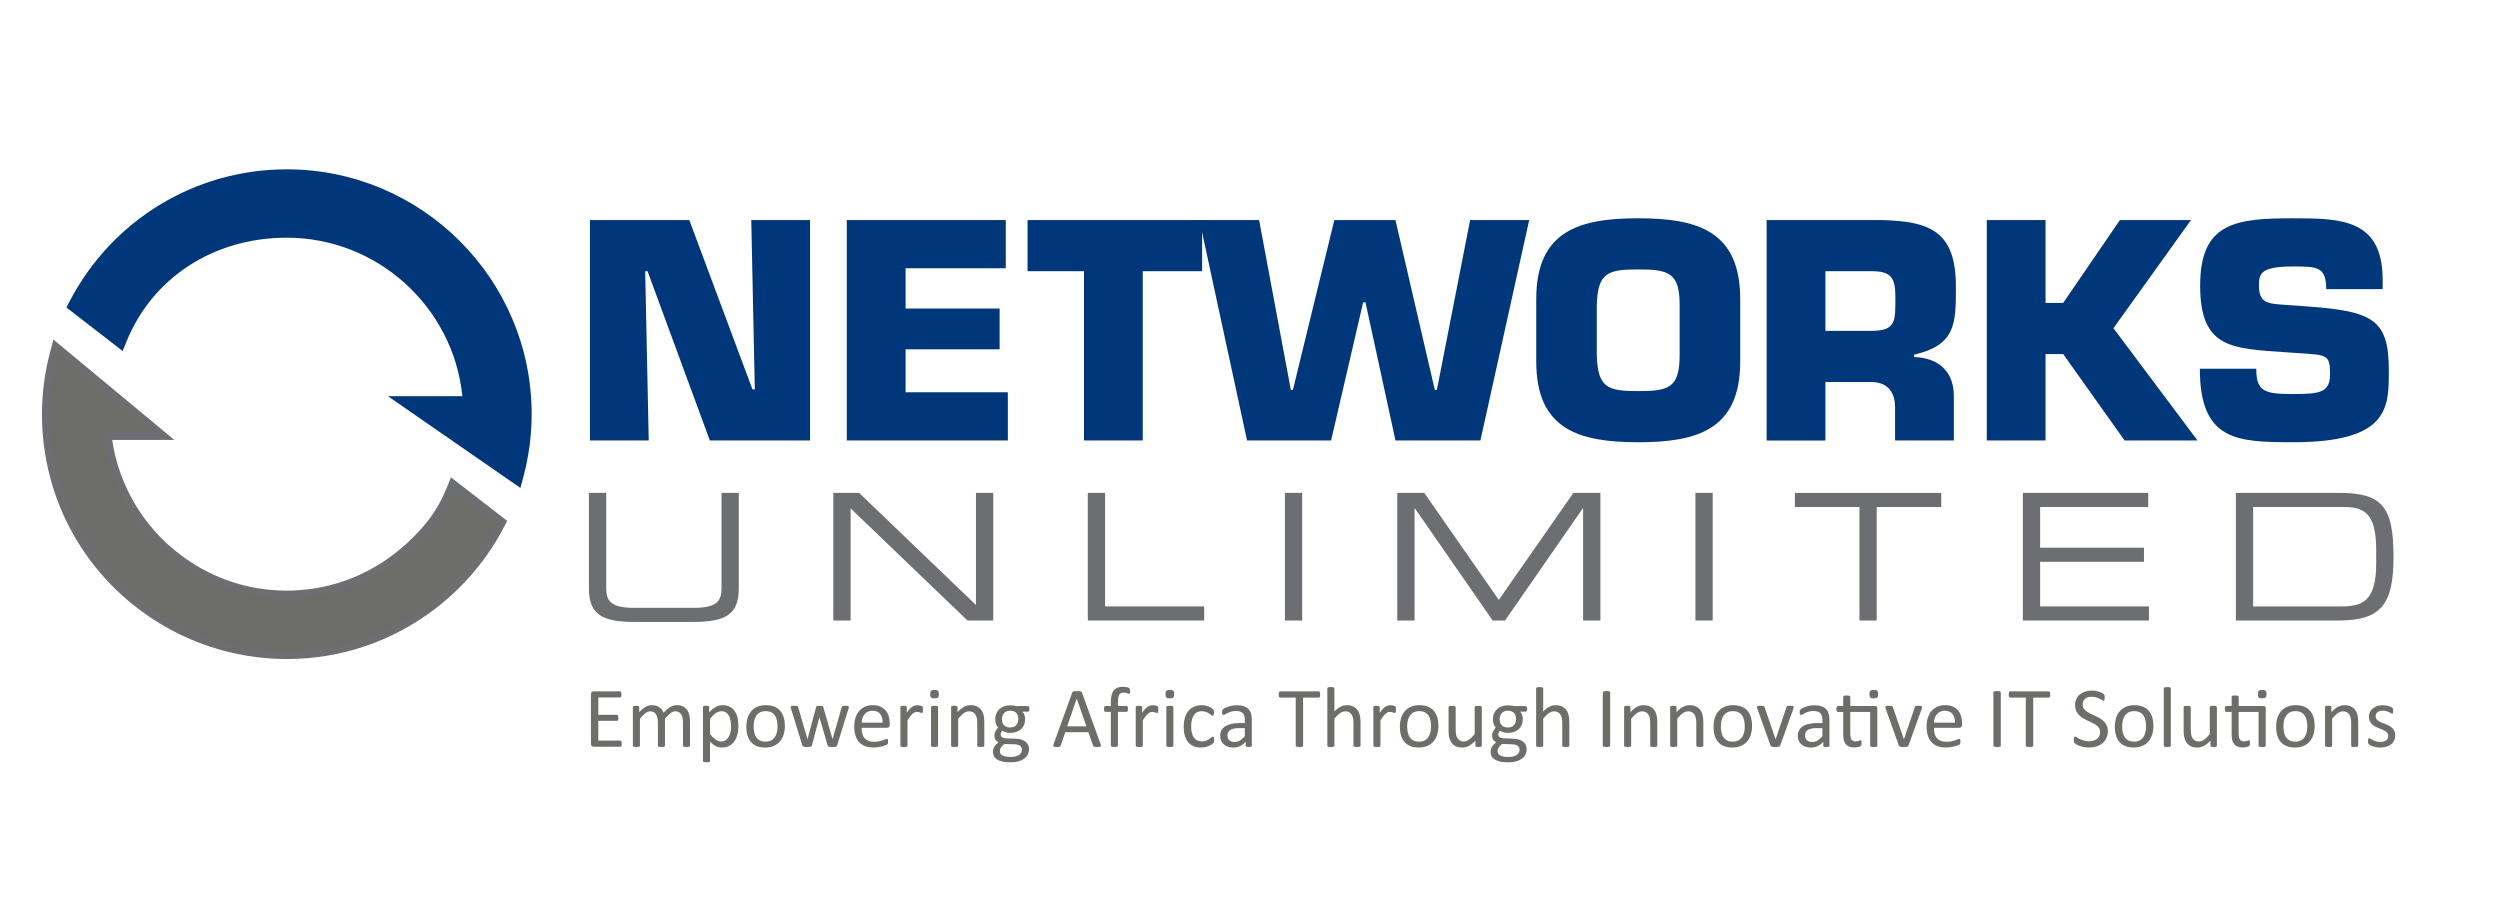 <?xml version="1.0" encoding="utf-8"?>
<!-- Generator: Adobe Illustrator 27.3.1, SVG Export Plug-In . SVG Version: 6.00 Build 0)  -->
<svg version="1.1" id="Layer_1" xmlns="http://www.w3.org/2000/svg" xmlns:xlink="http://www.w3.org/1999/xlink" x="0px" y="0px"
	 viewBox="0 0 983 359" style="enable-background:new 0 0 983 359;" xml:space="preserve">
<style type="text/css">
	.st0{fill:#00377B;}
	.st1{fill:#6D6E71;}
	.st2{fill:#6D6E6A;}
</style>
<g>
	<g>
		<g>
			<path class="st0" d="M255.08,173.19h-23.11V86.53h39.06l24.84,66.56h0.92l-1.39-66.56h23.11v86.66h-39.4l-24.5-66.56h-0.92
				L255.08,173.19z"/>
			<path class="st0" d="M356.07,121.31h36.98v16.06h-36.98v16.87h40.21v18.95h-63.32V86.53h62.51v18.95h-39.4V121.31z"/>
			<path class="st0" d="M449.33,173.19h-23.11v-66.56h-22.19V86.53h68.64v20.11h-23.34V173.19z"/>
			<path class="st0" d="M578.05,86.53h23.23l-19.18,86.66H548.7l-11.79-54.31h-0.92l-12.6,54.31h-33.05l-18.72-86.66h23.46
				l12.48,66.79h0.81l16.29-66.79h24.03l15.48,66.79h0.81L578.05,86.53z"/>
			<path class="st0" d="M604.05,142.11v-24.5c0-26.69,16.64-31.78,40.1-31.78c23.46,0,40.1,5.08,40.1,31.78v24.5
				c0,26.69-16.64,31.78-40.1,31.78C620.69,173.88,604.05,168.8,604.05,142.11z M660.44,139.57v-19.53c0-12.83-4.27-14.1-16.29-14.1
				c-12.02,0-15.95,1.27-16.29,14.1v19.53c0.35,12.94,4.28,14.21,16.29,14.21C656.17,153.78,660.44,152.51,660.44,139.57z"/>
			<path class="st0" d="M694.65,86.53h44.6c19.99,0.35,29.81,4.62,29.81,26.23c0,14.44,0,22.88-16.41,26.69v0.93
				c9.47,0.35,15.6,5.55,15.6,15.37v17.45h-23.11v-12.13c0.23-6.47-2.54-10.86-9.48-10.86h-17.91v23h-23.11V86.53z M735.67,130.09
				c9.94,0,9.59-3.7,9.59-13.52c0-7.74-1.97-9.94-9.59-9.94h-17.91v23.46H735.67z"/>
			<path class="st0" d="M804.31,119.11h6.93l22.3-32.58h27.96L831,129.05l33.05,44.14h-28.66l-24.15-33.97h-6.93v33.97H781.2V86.53
				h23.11V119.11z"/>
			<path class="st0" d="M907.27,120.5c25.65,1.85,32.01,5.08,32.01,24.96c0,14.33,0.58,28.42-37.55,28.42
				c-22.07,0-36.75-0.46-36.75-28.89h22.19c0,9.01,3.23,9.94,14.56,9.94c10.86,0,14.44-0.7,14.44-7.97c0-7.51-1.27-7.4-12.13-8.09
				l-5.08-0.35c-21.38-1.5-33.86-1.39-33.86-26.23s13.98-26.46,36.63-26.46c18.95,0,35.13,0.35,35.13,24.27v3.58h-22.19
				c0-8.9-3.7-8.9-12.94-8.9c-12.48,0-13.52,2.54-13.52,7.4c0,6.93,3.35,7.16,9.48,7.63L907.27,120.5z"/>
		</g>
		<g>
			<path class="st1" d="M231.57,193.8h6.8v37.5c0,4.85,1.66,7.7,10.88,7.7h23.57c9.22,0,10.88-2.84,10.88-7.7v-37.5h6.79v37.57
				c0,10.19-5.13,13.17-17.89,13.17h-23.15c-12.76,0-17.89-2.98-17.89-13.17V193.8z"/>
			<path class="st1" d="M327.67,193.8h10.12l45.96,44.09V193.8h6.79v50.19h-10.12l-45.96-44.09v44.09h-6.8V193.8z"/>
			<path class="st1" d="M427.72,193.8h6.8v44.64h38.96v5.55h-45.76V193.8z"/>
			<path class="st1" d="M505.23,193.8h6.79v50.19h-6.79V193.8z"/>
			<path class="st1" d="M549.4,193.8h10.61l29.32,42.08l29.33-42.08h10.61v50.19h-6.79V199.9h-0.14l-30.57,44.09h-4.85l-30.57-44.09
				h-0.14v44.09h-6.8V193.8z"/>
			<path class="st1" d="M666.64,193.8h6.79v50.19h-6.79V193.8z"/>
			<path class="st1" d="M731.12,199.35h-25.37v-5.54h57.54v5.54h-25.37v44.65h-6.79V199.35z"/>
			<path class="st1" d="M795.39,193.8h49.29v5.54h-42.5v16.01h40.83v5.55h-40.83v17.54h42.77v5.55h-49.57V193.8z"/>
			<path class="st1" d="M879.15,193.8h40.56c16.85,0,21.42,5.27,21.42,25.09c0,18.44-4.58,25.1-21.63,25.1h-40.35V193.8z
				 M934.33,216.47c0-14.49-4.5-17.12-12.83-17.12h-35.56v39.1h34.45c8.25,0,13.93-1.8,13.93-16.84V216.47z"/>
		</g>
		<g>
			<g>
				<g>
					<g>
						<path class="st0" d="M157.34,157.29h26.1c-2.88-36.7-33.75-65.32-70.68-65.32c-29.31,0-54,16.02-64.45,41.82l-0.74,1.83
							l-19.56-15.13l0.58-1.11c16.4-31.65,48.65-51.3,84.17-51.3c52.26,0,94.77,42.52,94.77,94.78c0,8.2-1.1,16.44-3.27,24.5
							l-0.55,2.06L157.34,157.29z"/>
						<path class="st0" d="M112.77,69.58c51.43,0,93.27,41.84,93.27,93.28c0,8.09-1.09,16.2-3.21,24.11l-40.68-28.18h22.91
							l-0.04-0.67c-2.48-37.93-34.21-67.65-72.24-67.65c-29.28,0-54.84,15.6-65.84,42.76l-17-13.15
							C46.07,88.91,77.78,69.58,112.77,69.58 M112.77,66.58c-36.08,0-68.85,19.97-85.5,52.11l-1.15,2.22l1.98,1.53l17,13.15
							l3.13,2.42l1.49-3.67c10.21-25.22,34.38-40.88,63.06-40.88c35.6,0,65.45,27.17,69.03,62.32h-19.66h-9.6l7.89,5.47l40.68,28.18
							l3.5,2.42l1.11-4.11c2.2-8.19,3.32-16.56,3.32-24.89C209.04,109.77,165.85,66.58,112.77,66.58L112.77,66.58z"/>
					</g>
				</g>
			</g>
			<g>
				<path class="st2" d="M112.77,257.62c-10.26,0-20.41-1.66-30.16-4.95c-6.66-2.24-13.03-5.19-18.93-8.78
					c-28.61-17.39-45.69-47.69-45.69-81.05c0-8.19,1.09-16.41,3.25-24.43l0.61-2.26l42.57,35.31H42.4
					c2.02,16.6,9.93,31.99,22.33,43.44c0.17,0.16,0.34,0.3,0.52,0.44c0.18,0.15,0.35,0.29,0.52,0.45
					c5.19,4.61,10.95,8.42,17.13,11.3l0.36,0.18c6.43,2.96,13.26,4.92,20.29,5.84c0.09,0.01,0.56,0.05,0.7,0.07
					c2.98,0.36,5.85,0.54,8.53,0.54c2.62,0,5.43-0.19,8.59-0.58c0,0,0.59-0.05,0.71-0.07c7.01-0.93,13.84-2.9,20.27-5.87l0.11-0.05
					c0.09-0.05,0.18-0.09,0.27-0.14c6.19-2.9,11.95-6.71,17.11-11.3c0.17-0.15,0.34-0.29,0.51-0.43c0.18-0.15,0.36-0.29,0.53-0.45
					c8.24-7.64,12.67-13.85,16.34-22.92l0.74-1.83l19.56,15.13l-0.58,1.11c-8.01,15.45-20.12,28.42-35.03,37.51
					c-5.99,3.65-12.36,6.62-18.93,8.84C133.26,255.96,123.1,257.62,112.77,257.62z"/>
				<path class="st1" d="M22.69,138.81l37.57,31.16H40.72l0.08,0.7C42.67,188,50.8,204.1,63.71,216.02c0.34,0.32,0.71,0.59,1.06,0.9
					c5.26,4.68,11.13,8.57,17.49,11.54c0.12,0.06,0.24,0.13,0.37,0.19c6.57,3.02,13.54,5.03,20.72,5.97
					c0.24,0.03,0.47,0.04,0.71,0.07c2.93,0.35,5.87,0.55,8.72,0.55c2.75,0,5.65-0.21,8.78-0.59c0.24-0.03,0.47-0.04,0.71-0.07
					c7.18-0.95,14.15-2.97,20.71-6c0.13-0.06,0.24-0.13,0.36-0.18c6.41-3,12.27-6.9,17.5-11.55c0.35-0.31,0.72-0.59,1.06-0.9
					c7.82-7.26,12.75-13.67,16.71-23.46l17,13.15c-7.89,15.22-19.8,27.98-34.47,36.92c-5.88,3.58-12.15,6.51-18.63,8.7
					c-9.57,3.24-19.58,4.87-29.74,4.87c-10.09,0-20.08-1.64-29.68-4.87c-6.56-2.21-12.83-5.12-18.63-8.64
					c-28.16-17.12-44.97-46.94-44.97-79.77C19.49,154.79,20.57,146.71,22.69,138.81 M21.01,133.52l-1.21,4.52
					c-2.19,8.15-3.3,16.5-3.3,24.82c0,33.88,17.35,64.66,46.41,82.33c6,3.64,12.46,6.64,19.23,8.92c9.91,3.33,20.21,5.02,30.64,5.02
					c10.49,0,20.82-1.69,30.7-5.03c6.67-2.25,13.14-5.28,19.23-8.98c15.14-9.23,27.44-22.41,35.58-38.1l1.15-2.22l-1.98-1.53
					l-17-13.15l-3.13-2.42l-1.49,3.67c-3.58,8.84-7.91,14.9-15.97,22.38c-0.14,0.13-0.3,0.26-0.46,0.39
					c-0.19,0.15-0.37,0.31-0.56,0.47c-5.05,4.5-10.7,8.23-16.78,11.08c-0.09,0.04-0.2,0.1-0.32,0.16l0.01,0l-0.02,0.01l-0.02,0.01
					c-6.29,2.91-12.97,4.84-19.85,5.75c-0.07,0.01-0.17,0.02-0.26,0.02c-0.12,0.01-0.25,0.02-0.38,0.04l-0.03,0l-0.02,0
					c-3.1,0.38-5.85,0.57-8.41,0.57c-2.62,0-5.43-0.18-8.36-0.53c-0.14-0.02-0.3-0.03-0.45-0.05c-0.08-0.01-0.16-0.01-0.24-0.02
					c-6.88-0.9-13.55-2.82-19.84-5.72l-0.04-0.02c-0.09-0.05-0.18-0.09-0.27-0.14c-6.09-2.84-11.73-6.56-16.81-11.08
					c-0.18-0.16-0.37-0.32-0.56-0.48c-0.15-0.12-0.3-0.25-0.45-0.38c-11.72-10.83-19.34-25.24-21.64-40.84h16.15h8.32l-6.4-5.31
					L24.61,136.5L21.01,133.52L21.01,133.52z"/>
			</g>
		</g>
	</g>
	<g>
		<path class="st2" d="M244.47,292.42c0,0.2-0.01,0.38-0.03,0.53c-0.02,0.15-0.06,0.28-0.12,0.38c-0.06,0.1-0.12,0.17-0.19,0.22
			c-0.07,0.05-0.15,0.07-0.24,0.07h-10.45c-0.26,0-0.5-0.09-0.73-0.26c-0.23-0.17-0.35-0.48-0.35-0.92v-19.43
			c0-0.44,0.11-0.74,0.35-0.92c0.23-0.17,0.47-0.26,0.73-0.26h10.34c0.09,0,0.17,0.02,0.24,0.07c0.07,0.05,0.13,0.12,0.18,0.22
			c0.05,0.1,0.08,0.23,0.11,0.38c0.03,0.15,0.04,0.34,0.04,0.56c0,0.2-0.02,0.38-0.04,0.53c-0.03,0.15-0.06,0.27-0.11,0.37
			c-0.04,0.1-0.1,0.17-0.18,0.21c-0.07,0.05-0.16,0.07-0.24,0.07h-8.52v6.83h7.3c0.09,0,0.17,0.03,0.24,0.08
			c0.07,0.05,0.13,0.12,0.19,0.21c0.05,0.09,0.09,0.21,0.11,0.37c0.02,0.16,0.03,0.34,0.03,0.56c0,0.2-0.01,0.38-0.03,0.52
			c-0.02,0.15-0.06,0.26-0.11,0.35c-0.05,0.09-0.11,0.15-0.19,0.19c-0.07,0.04-0.15,0.06-0.24,0.06h-7.3v7.79h8.63
			c0.09,0,0.17,0.02,0.24,0.07c0.07,0.05,0.14,0.11,0.19,0.21c0.06,0.1,0.09,0.22,0.12,0.37
			C244.46,292.01,244.47,292.19,244.47,292.42z"/>
		<path class="st2" d="M271.34,293.19c0,0.09-0.02,0.17-0.07,0.23c-0.05,0.06-0.12,0.11-0.22,0.16c-0.1,0.05-0.24,0.08-0.42,0.1
			c-0.18,0.02-0.4,0.03-0.67,0.03c-0.28,0-0.51-0.01-0.69-0.03c-0.18-0.02-0.32-0.06-0.43-0.1c-0.11-0.05-0.18-0.1-0.23-0.16
			c-0.04-0.06-0.07-0.14-0.07-0.23v-9.21c0-0.64-0.06-1.22-0.17-1.75c-0.11-0.53-0.29-0.98-0.54-1.36
			c-0.25-0.38-0.56-0.67-0.94-0.88c-0.38-0.2-0.83-0.3-1.35-0.3c-0.64,0-1.28,0.25-1.93,0.74c-0.65,0.49-1.36,1.22-2.13,2.17v10.59
			c0,0.09-0.02,0.17-0.07,0.23c-0.05,0.06-0.12,0.11-0.23,0.16c-0.11,0.05-0.25,0.08-0.43,0.1c-0.18,0.02-0.4,0.03-0.67,0.03
			c-0.26,0-0.48-0.01-0.67-0.03c-0.19-0.02-0.33-0.06-0.44-0.1c-0.11-0.05-0.18-0.1-0.22-0.16s-0.06-0.14-0.06-0.23v-9.21
			c0-0.64-0.06-1.22-0.19-1.75c-0.12-0.53-0.31-0.98-0.55-1.36c-0.25-0.38-0.56-0.67-0.93-0.88c-0.38-0.2-0.82-0.3-1.34-0.3
			c-0.64,0-1.28,0.25-1.94,0.74c-0.65,0.49-1.36,1.22-2.12,2.17v10.59c0,0.09-0.02,0.17-0.07,0.23c-0.05,0.06-0.12,0.11-0.22,0.16
			c-0.1,0.05-0.24,0.08-0.42,0.1c-0.18,0.02-0.41,0.03-0.69,0.03c-0.27,0-0.49-0.01-0.67-0.03c-0.18-0.02-0.32-0.06-0.43-0.1
			c-0.11-0.05-0.18-0.1-0.22-0.16c-0.04-0.06-0.06-0.14-0.06-0.23v-15.15c0-0.09,0.02-0.17,0.05-0.23c0.03-0.06,0.1-0.12,0.2-0.17
			c0.1-0.05,0.23-0.08,0.39-0.1c0.16-0.02,0.36-0.02,0.62-0.02c0.25,0,0.45,0.01,0.62,0.02c0.16,0.02,0.29,0.05,0.38,0.1
			c0.09,0.05,0.15,0.11,0.19,0.17c0.04,0.06,0.06,0.14,0.06,0.23v2c0.85-0.95,1.68-1.65,2.48-2.1c0.8-0.44,1.61-0.67,2.43-0.67
			c0.63,0,1.19,0.07,1.69,0.22c0.5,0.14,0.94,0.35,1.32,0.61c0.38,0.26,0.71,0.58,0.98,0.94c0.27,0.36,0.49,0.77,0.67,1.22
			c0.5-0.55,0.98-1.02,1.44-1.4c0.46-0.38,0.89-0.69,1.31-0.93c0.42-0.24,0.83-0.41,1.23-0.51c0.4-0.11,0.8-0.16,1.2-0.16
			c0.98,0,1.8,0.17,2.46,0.51c0.66,0.34,1.2,0.8,1.61,1.37c0.41,0.57,0.7,1.24,0.88,2.01c0.17,0.77,0.26,1.58,0.26,2.43V293.19z"/>
		<path class="st2" d="M290.34,285.38c0,1.33-0.14,2.51-0.43,3.57c-0.29,1.06-0.71,1.95-1.26,2.68c-0.56,0.74-1.24,1.3-2.06,1.7
			c-0.82,0.4-1.76,0.6-2.81,0.6c-0.45,0-0.86-0.05-1.25-0.14c-0.38-0.09-0.75-0.23-1.12-0.42c-0.36-0.19-0.73-0.43-1.09-0.72
			c-0.36-0.29-0.74-0.63-1.14-1.03v7.57c0,0.09-0.02,0.17-0.07,0.24c-0.05,0.07-0.12,0.12-0.22,0.17c-0.1,0.05-0.24,0.08-0.42,0.1
			s-0.41,0.03-0.69,0.03c-0.27,0-0.49-0.01-0.67-0.03s-0.32-0.06-0.43-0.1c-0.11-0.05-0.18-0.1-0.22-0.17
			c-0.04-0.07-0.06-0.15-0.06-0.24v-21.16c0-0.1,0.02-0.18,0.05-0.24c0.03-0.06,0.1-0.11,0.2-0.16c0.1-0.04,0.23-0.08,0.39-0.09
			c0.16-0.02,0.35-0.02,0.57-0.02c0.24,0,0.43,0.01,0.58,0.02c0.15,0.02,0.28,0.05,0.38,0.09c0.1,0.05,0.17,0.1,0.21,0.16
			c0.04,0.06,0.06,0.14,0.06,0.24v2.04c0.46-0.47,0.9-0.88,1.33-1.23c0.43-0.35,0.86-0.64,1.29-0.87c0.43-0.23,0.87-0.4,1.33-0.52
			c0.45-0.12,0.93-0.18,1.44-0.18c1.1,0,2.04,0.21,2.81,0.64c0.77,0.43,1.4,1.01,1.89,1.75c0.49,0.74,0.84,1.6,1.07,2.58
			C290.23,283.24,290.34,284.28,290.34,285.38z M287.46,285.7c0-0.77-0.06-1.52-0.18-2.25s-0.32-1.37-0.61-1.93
			c-0.29-0.56-0.68-1.01-1.16-1.35c-0.49-0.34-1.09-0.51-1.81-0.51c-0.36,0-0.72,0.05-1.07,0.16c-0.35,0.11-0.71,0.28-1.07,0.51
			c-0.36,0.23-0.74,0.53-1.13,0.91c-0.39,0.38-0.81,0.84-1.25,1.39v6.03c0.77,0.93,1.5,1.64,2.19,2.14
			c0.69,0.49,1.41,0.74,2.17,0.74c0.7,0,1.3-0.17,1.8-0.5c0.5-0.34,0.91-0.79,1.22-1.35c0.31-0.56,0.54-1.19,0.69-1.89
			C287.39,287.11,287.46,286.41,287.46,285.7z"/>
		<path class="st2" d="M308.61,285.45c0,1.24-0.16,2.37-0.49,3.41c-0.33,1.04-0.81,1.93-1.46,2.68c-0.65,0.75-1.45,1.34-2.42,1.76
			c-0.97,0.42-2.1,0.63-3.38,0.63c-1.25,0-2.33-0.18-3.26-0.55c-0.93-0.37-1.7-0.91-2.31-1.62c-0.62-0.71-1.08-1.57-1.38-2.58
			c-0.3-1.01-0.45-2.15-0.45-3.43c0-1.23,0.16-2.37,0.48-3.41c0.32-1.04,0.8-1.93,1.45-2.69c0.65-0.75,1.45-1.34,2.41-1.75
			c0.96-0.42,2.09-0.62,3.38-0.62c1.25,0,2.33,0.19,3.26,0.56c0.93,0.37,1.7,0.91,2.31,1.62c0.62,0.71,1.08,1.56,1.39,2.57
			C308.45,283.04,308.61,284.18,308.61,285.45z M305.73,285.64c0-0.82-0.08-1.59-0.23-2.32c-0.15-0.73-0.41-1.37-0.76-1.92
			c-0.35-0.55-0.83-0.98-1.43-1.3c-0.6-0.32-1.35-0.48-2.24-0.48c-0.83,0-1.54,0.14-2.13,0.44c-0.59,0.29-1.08,0.71-1.47,1.24
			c-0.39,0.53-0.67,1.16-0.86,1.89c-0.19,0.73-0.28,1.53-0.28,2.39c0,0.83,0.08,1.61,0.23,2.34c0.15,0.73,0.41,1.37,0.76,1.91
			c0.36,0.54,0.83,0.98,1.44,1.3c0.6,0.32,1.35,0.48,2.24,0.48c0.82,0,1.52-0.14,2.12-0.44c0.6-0.29,1.09-0.7,1.48-1.23
			c0.38-0.53,0.67-1.16,0.85-1.88C305.64,287.31,305.73,286.51,305.73,285.64z"/>
		<path class="st2" d="M333.76,278.01c0,0.08-0.01,0.17-0.03,0.29c-0.02,0.11-0.06,0.25-0.12,0.42l-4.46,14.39
			c-0.03,0.12-0.09,0.22-0.16,0.3c-0.07,0.08-0.17,0.14-0.3,0.18c-0.13,0.05-0.31,0.08-0.53,0.09c-0.22,0.02-0.51,0.03-0.84,0.03
			c-0.35,0-0.64-0.01-0.88-0.03c-0.24-0.02-0.42-0.06-0.56-0.1c-0.14-0.05-0.24-0.11-0.31-0.18c-0.07-0.08-0.12-0.17-0.15-0.29
			l-3.18-10.99l-0.03-0.15l-0.03,0.15l-2.95,10.99c-0.03,0.12-0.09,0.22-0.16,0.3c-0.07,0.08-0.18,0.14-0.33,0.18
			c-0.15,0.05-0.33,0.08-0.56,0.09c-0.23,0.02-0.51,0.03-0.85,0.03c-0.35,0-0.63-0.01-0.85-0.03c-0.22-0.02-0.4-0.06-0.54-0.1
			c-0.14-0.05-0.24-0.11-0.31-0.18c-0.07-0.08-0.12-0.17-0.15-0.29l-4.43-14.39c-0.06-0.17-0.1-0.31-0.12-0.42
			c-0.02-0.11-0.03-0.21-0.03-0.29c0-0.1,0.02-0.18,0.07-0.24c0.05-0.06,0.12-0.11,0.23-0.15c0.11-0.04,0.25-0.06,0.43-0.08
			c0.18-0.01,0.4-0.02,0.66-0.02c0.31,0,0.57,0.01,0.76,0.02c0.19,0.02,0.34,0.05,0.44,0.08c0.1,0.04,0.17,0.1,0.22,0.17
			c0.05,0.07,0.08,0.16,0.12,0.26l3.65,12.49l0.03,0.15l0.03-0.15l3.35-12.49c0.02-0.1,0.06-0.19,0.11-0.26
			c0.05-0.07,0.13-0.13,0.23-0.17c0.1-0.04,0.24-0.07,0.41-0.08c0.17-0.02,0.4-0.02,0.68-0.02c0.27,0,0.49,0.01,0.66,0.02
			c0.17,0.02,0.31,0.05,0.41,0.08c0.1,0.04,0.17,0.09,0.22,0.16c0.05,0.07,0.08,0.15,0.1,0.24l3.62,12.52l0.03,0.15l0.02-0.15
			l3.6-12.49c0.02-0.1,0.06-0.19,0.11-0.26c0.05-0.07,0.13-0.13,0.23-0.17c0.11-0.04,0.25-0.07,0.44-0.08
			c0.19-0.02,0.42-0.02,0.71-0.02c0.27,0,0.49,0.01,0.65,0.02c0.16,0.01,0.29,0.04,0.39,0.08c0.1,0.04,0.16,0.09,0.2,0.15
			S333.76,277.91,333.76,278.01z"/>
		<path class="st2" d="M349.83,284.96c0,0.44-0.11,0.75-0.33,0.93c-0.22,0.19-0.47,0.28-0.75,0.28h-9.98c0,0.84,0.08,1.6,0.25,2.27
			c0.17,0.67,0.45,1.25,0.85,1.73c0.39,0.48,0.91,0.85,1.54,1.11c0.63,0.26,1.4,0.39,2.32,0.39c0.72,0,1.36-0.06,1.93-0.18
			c0.56-0.12,1.05-0.25,1.46-0.4c0.41-0.14,0.75-0.28,1.01-0.4c0.27-0.12,0.47-0.18,0.6-0.18c0.08,0,0.15,0.02,0.21,0.06
			c0.06,0.04,0.11,0.1,0.14,0.18c0.03,0.08,0.06,0.19,0.08,0.33c0.02,0.14,0.03,0.31,0.03,0.51c0,0.15-0.01,0.27-0.02,0.38
			c-0.01,0.11-0.03,0.2-0.04,0.29c-0.02,0.08-0.05,0.16-0.08,0.23c-0.04,0.07-0.09,0.13-0.15,0.19c-0.06,0.06-0.24,0.16-0.55,0.3
			c-0.3,0.14-0.7,0.28-1.18,0.41c-0.48,0.13-1.04,0.25-1.67,0.36c-0.63,0.11-1.31,0.16-2.03,0.16c-1.25,0-2.34-0.17-3.27-0.52
			c-0.94-0.35-1.73-0.87-2.37-1.55c-0.64-0.68-1.12-1.54-1.45-2.57c-0.33-1.03-0.49-2.23-0.49-3.6c0-1.3,0.17-2.47,0.5-3.51
			c0.34-1.04,0.82-1.92,1.46-2.64s1.4-1.28,2.3-1.67c0.9-0.39,1.9-0.58,3.01-0.58c1.19,0,2.2,0.19,3.04,0.57
			c0.84,0.38,1.52,0.9,2.06,1.54c0.54,0.65,0.93,1.4,1.19,2.27c0.25,0.87,0.38,1.8,0.38,2.79V284.96z M347.04,284.14
			c0.03-1.46-0.29-2.6-0.97-3.43c-0.68-0.83-1.7-1.25-3.04-1.25c-0.69,0-1.29,0.13-1.81,0.39s-0.95,0.6-1.3,1.03
			c-0.35,0.43-0.62,0.92-0.81,1.49c-0.19,0.57-0.3,1.16-0.32,1.78H347.04z"/>
		<path class="st2" d="M362.91,279.04c0,0.25-0.01,0.46-0.02,0.62c-0.01,0.17-0.03,0.3-0.07,0.4c-0.03,0.1-0.08,0.17-0.13,0.22
			c-0.05,0.05-0.12,0.08-0.21,0.08c-0.09,0-0.2-0.02-0.33-0.08c-0.13-0.05-0.28-0.1-0.44-0.15c-0.16-0.05-0.35-0.1-0.55-0.14
			c-0.2-0.04-0.42-0.07-0.66-0.07c-0.28,0-0.55,0.06-0.82,0.17c-0.27,0.11-0.55,0.3-0.85,0.56c-0.3,0.26-0.61,0.6-0.93,1.03
			c-0.33,0.43-0.68,0.95-1.08,1.56v9.96c0,0.09-0.02,0.17-0.07,0.23c-0.05,0.06-0.12,0.11-0.22,0.16c-0.1,0.05-0.24,0.08-0.42,0.1
			c-0.18,0.02-0.41,0.03-0.69,0.03c-0.27,0-0.49-0.01-0.67-0.03c-0.18-0.02-0.32-0.06-0.43-0.1c-0.11-0.05-0.18-0.1-0.22-0.16
			s-0.06-0.14-0.06-0.23v-15.15c0-0.09,0.02-0.17,0.05-0.23c0.03-0.06,0.1-0.12,0.2-0.17c0.1-0.05,0.23-0.08,0.39-0.1
			c0.16-0.02,0.36-0.02,0.62-0.02c0.25,0,0.45,0.01,0.61,0.02c0.16,0.02,0.29,0.05,0.38,0.1c0.09,0.05,0.15,0.11,0.19,0.17
			c0.04,0.06,0.06,0.14,0.06,0.23v2.21c0.41-0.61,0.81-1.1,1.17-1.48c0.36-0.38,0.71-0.68,1.04-0.9c0.33-0.22,0.65-0.37,0.97-0.45
			c0.32-0.08,0.64-0.13,0.97-0.13c0.15,0,0.31,0.01,0.5,0.03c0.19,0.02,0.38,0.05,0.58,0.09c0.2,0.05,0.38,0.1,0.55,0.15
			c0.16,0.06,0.28,0.11,0.35,0.17c0.07,0.06,0.11,0.11,0.13,0.16c0.02,0.05,0.04,0.11,0.06,0.19c0.02,0.08,0.03,0.19,0.03,0.35
			C362.91,278.57,362.91,278.78,362.91,279.04z"/>
		<path class="st2" d="M369.17,272.92c0,0.65-0.12,1.09-0.37,1.33c-0.25,0.24-0.7,0.35-1.36,0.35c-0.65,0-1.1-0.11-1.34-0.34
			c-0.24-0.23-0.36-0.67-0.36-1.31c0-0.65,0.12-1.09,0.37-1.33c0.25-0.24,0.7-0.35,1.36-0.35c0.65,0,1.1,0.12,1.34,0.35
			C369.05,271.85,369.17,272.29,369.17,272.92z M368.85,293.19c0,0.09-0.02,0.17-0.07,0.23c-0.05,0.06-0.12,0.11-0.22,0.16
			c-0.1,0.05-0.24,0.08-0.42,0.1c-0.18,0.02-0.41,0.03-0.69,0.03c-0.27,0-0.49-0.01-0.67-0.03c-0.18-0.02-0.32-0.06-0.43-0.1
			c-0.11-0.05-0.18-0.1-0.22-0.16s-0.06-0.14-0.06-0.23v-15.15c0-0.08,0.02-0.15,0.06-0.22c0.04-0.07,0.11-0.12,0.22-0.17
			c0.11-0.04,0.25-0.08,0.43-0.1c0.18-0.02,0.4-0.03,0.67-0.03c0.28,0,0.51,0.01,0.69,0.03c0.18,0.02,0.32,0.06,0.42,0.1
			c0.1,0.05,0.17,0.1,0.22,0.17c0.04,0.07,0.07,0.14,0.07,0.22V293.19z"/>
		<path class="st2" d="M387.03,293.19c0,0.09-0.02,0.17-0.07,0.23c-0.05,0.06-0.12,0.11-0.22,0.16c-0.1,0.05-0.24,0.08-0.42,0.1
			c-0.18,0.02-0.4,0.03-0.67,0.03c-0.28,0-0.51-0.01-0.69-0.03c-0.18-0.02-0.32-0.06-0.42-0.1c-0.1-0.05-0.17-0.1-0.22-0.16
			c-0.05-0.06-0.07-0.14-0.07-0.23v-8.87c0-0.87-0.07-1.56-0.2-2.09c-0.13-0.53-0.33-0.98-0.59-1.36c-0.26-0.38-0.59-0.67-1-0.88
			c-0.41-0.2-0.88-0.3-1.42-0.3c-0.7,0-1.39,0.25-2.09,0.74c-0.7,0.49-1.42,1.22-2.19,2.17v10.59c0,0.09-0.02,0.17-0.07,0.23
			c-0.05,0.06-0.12,0.11-0.22,0.16c-0.1,0.05-0.24,0.08-0.42,0.1c-0.18,0.02-0.41,0.03-0.69,0.03c-0.27,0-0.49-0.01-0.67-0.03
			c-0.18-0.02-0.32-0.06-0.43-0.1c-0.11-0.05-0.18-0.1-0.22-0.16c-0.04-0.06-0.06-0.14-0.06-0.23v-15.15c0-0.09,0.02-0.17,0.05-0.23
			c0.03-0.06,0.1-0.12,0.2-0.17c0.1-0.05,0.23-0.08,0.39-0.1c0.16-0.02,0.36-0.02,0.62-0.02c0.25,0,0.45,0.01,0.62,0.02
			c0.16,0.02,0.29,0.05,0.38,0.1c0.09,0.05,0.15,0.11,0.19,0.17c0.04,0.06,0.06,0.14,0.06,0.23v2c0.85-0.95,1.7-1.65,2.55-2.1
			c0.85-0.44,1.7-0.67,2.57-0.67c1.01,0,1.86,0.17,2.55,0.51c0.69,0.34,1.25,0.8,1.67,1.37c0.43,0.57,0.73,1.24,0.92,2.01
			c0.19,0.77,0.28,1.69,0.28,2.77V293.19z"/>
		<path class="st2" d="M404.76,278.73c0,0.39-0.05,0.68-0.16,0.85c-0.11,0.17-0.24,0.26-0.41,0.26h-2.17
			c0.39,0.4,0.67,0.85,0.82,1.34c0.16,0.49,0.24,1,0.24,1.52c0,0.88-0.14,1.65-0.42,2.32c-0.28,0.67-0.68,1.24-1.2,1.71
			c-0.52,0.47-1.14,0.82-1.86,1.07c-0.72,0.25-1.51,0.37-2.39,0.37c-0.62,0-1.2-0.08-1.76-0.24c-0.56-0.16-0.98-0.37-1.29-0.61
			c-0.2,0.2-0.37,0.43-0.5,0.69c-0.13,0.26-0.19,0.55-0.19,0.89c0,0.39,0.18,0.72,0.55,0.98c0.36,0.26,0.85,0.4,1.46,0.42l3.96,0.17
			c0.75,0.02,1.44,0.13,2.07,0.31c0.63,0.18,1.17,0.45,1.63,0.79c0.46,0.34,0.82,0.76,1.08,1.26c0.26,0.5,0.39,1.08,0.39,1.74
			c0,0.7-0.15,1.36-0.44,1.99c-0.29,0.63-0.74,1.18-1.34,1.66c-0.6,0.48-1.37,0.85-2.3,1.13c-0.93,0.28-2.03,0.41-3.3,0.41
			c-1.22,0-2.26-0.1-3.12-0.31c-0.86-0.21-1.56-0.49-2.11-0.85c-0.55-0.36-0.95-0.79-1.2-1.29c-0.25-0.5-0.37-1.04-0.37-1.63
			c0-0.37,0.04-0.73,0.13-1.08c0.09-0.35,0.23-0.68,0.41-0.99c0.19-0.31,0.42-0.61,0.69-0.9c0.28-0.29,0.59-0.57,0.95-0.85
			c-0.55-0.28-0.96-0.63-1.22-1.06c-0.26-0.43-0.4-0.89-0.4-1.38c0-0.68,0.14-1.3,0.42-1.83c0.28-0.54,0.63-1.02,1.04-1.45
			c-0.35-0.41-0.62-0.88-0.82-1.4c-0.2-0.52-0.3-1.15-0.3-1.89c0-0.86,0.15-1.64,0.44-2.32c0.29-0.68,0.69-1.26,1.21-1.73
			c0.52-0.47,1.14-0.83,1.86-1.09c0.72-0.25,1.51-0.38,2.37-0.38c0.46,0,0.89,0.03,1.29,0.08c0.4,0.05,0.77,0.12,1.12,0.21h4.58
			c0.19,0,0.33,0.09,0.43,0.28C404.71,278.07,404.76,278.35,404.76,278.73z M401.81,294.73c0-0.65-0.27-1.15-0.8-1.51
			c-0.53-0.35-1.25-0.54-2.16-0.56l-3.92-0.14c-0.36,0.28-0.65,0.55-0.88,0.8c-0.23,0.25-0.41,0.49-0.55,0.72
			c-0.13,0.23-0.23,0.46-0.28,0.68c-0.05,0.22-0.08,0.45-0.08,0.69c0,0.73,0.37,1.28,1.11,1.66c0.74,0.38,1.77,0.56,3.1,0.56
			c0.84,0,1.55-0.08,2.11-0.24c0.57-0.16,1.02-0.38,1.37-0.65c0.35-0.27,0.6-0.58,0.75-0.93
			C401.74,295.47,401.81,295.11,401.81,294.73z M400.41,282.72c0-1.03-0.28-1.84-0.85-2.41c-0.57-0.58-1.37-0.87-2.41-0.87
			c-0.54,0-1.01,0.09-1.41,0.27c-0.4,0.18-0.73,0.43-0.99,0.74c-0.26,0.31-0.46,0.68-0.59,1.09c-0.13,0.41-0.19,0.84-0.19,1.29
			c0,1,0.28,1.78,0.85,2.36c0.57,0.57,1.36,0.86,2.38,0.86c0.55,0,1.03-0.09,1.43-0.26c0.4-0.17,0.74-0.42,1-0.72
			c0.26-0.31,0.46-0.67,0.59-1.07C400.35,283.58,400.41,283.16,400.41,282.72z"/>
		<path class="st2" d="M432.75,292.59c0.09,0.25,0.14,0.45,0.14,0.6c0.01,0.15-0.04,0.27-0.13,0.34c-0.09,0.08-0.24,0.13-0.45,0.15
			c-0.21,0.02-0.49,0.03-0.83,0.03c-0.35,0-0.63-0.01-0.83-0.03c-0.21-0.02-0.36-0.05-0.47-0.08c-0.11-0.04-0.19-0.09-0.24-0.16
			c-0.05-0.07-0.1-0.15-0.14-0.25l-1.87-5.3h-9.06l-1.78,5.23c-0.03,0.1-0.08,0.19-0.13,0.26c-0.06,0.07-0.14,0.14-0.24,0.19
			c-0.11,0.05-0.26,0.09-0.45,0.11c-0.2,0.02-0.45,0.03-0.77,0.03c-0.33,0-0.59-0.02-0.8-0.04c-0.21-0.03-0.35-0.08-0.44-0.16
			c-0.08-0.08-0.12-0.19-0.12-0.34c0.01-0.15,0.05-0.35,0.14-0.6l7.31-20.23c0.05-0.12,0.1-0.22,0.18-0.3
			c0.07-0.08,0.18-0.14,0.32-0.18c0.14-0.05,0.32-0.08,0.54-0.09c0.22-0.02,0.5-0.02,0.83-0.02c0.36,0,0.66,0.01,0.89,0.02
			c0.24,0.02,0.43,0.05,0.57,0.09c0.15,0.05,0.26,0.11,0.34,0.19c0.08,0.08,0.14,0.19,0.19,0.31L432.75,292.59z M423.38,274.73
			h-0.02l-3.75,10.86h7.57L423.38,274.73z"/>
		<path class="st2" d="M444.37,271.82c0,0.21-0.01,0.38-0.03,0.51c-0.02,0.13-0.05,0.23-0.08,0.31c-0.03,0.08-0.06,0.13-0.11,0.16
			c-0.05,0.03-0.1,0.04-0.17,0.04c-0.08,0-0.18-0.03-0.3-0.08c-0.12-0.05-0.26-0.11-0.43-0.17s-0.37-0.12-0.6-0.17
			c-0.23-0.05-0.5-0.08-0.8-0.08c-0.41,0-0.77,0.07-1.06,0.2c-0.29,0.13-0.53,0.34-0.71,0.63c-0.18,0.29-0.31,0.66-0.39,1.11
			c-0.08,0.46-0.12,1.01-0.12,1.66v1.65h3.38c0.09,0,0.17,0.02,0.23,0.06c0.06,0.04,0.12,0.11,0.17,0.2
			c0.05,0.1,0.09,0.22,0.12,0.36c0.03,0.14,0.04,0.33,0.04,0.54c0,0.4-0.05,0.7-0.15,0.88c-0.1,0.18-0.23,0.27-0.4,0.27h-3.38v13.28
			c0,0.09-0.02,0.17-0.07,0.23c-0.05,0.06-0.12,0.11-0.23,0.16c-0.11,0.05-0.25,0.08-0.43,0.1c-0.18,0.02-0.4,0.03-0.67,0.03
			c-0.27,0-0.49-0.01-0.67-0.03c-0.18-0.02-0.32-0.06-0.43-0.1c-0.11-0.05-0.18-0.1-0.23-0.16s-0.07-0.14-0.07-0.23v-13.28h-2.14
			c-0.18,0-0.31-0.09-0.4-0.27c-0.09-0.18-0.14-0.47-0.14-0.88c0-0.21,0.01-0.39,0.03-0.54c0.02-0.15,0.06-0.27,0.1-0.36
			c0.04-0.09,0.1-0.16,0.17-0.2c0.07-0.04,0.15-0.06,0.24-0.06h2.14v-1.57c0-1.06,0.1-1.96,0.3-2.72c0.2-0.76,0.5-1.38,0.9-1.86
			c0.4-0.48,0.91-0.84,1.52-1.07c0.61-0.23,1.33-0.34,2.16-0.34c0.39,0,0.77,0.04,1.15,0.11c0.37,0.07,0.66,0.15,0.86,0.24
			c0.2,0.08,0.34,0.16,0.4,0.23c0.07,0.07,0.12,0.15,0.17,0.26c0.05,0.11,0.08,0.24,0.09,0.39
			C444.36,271.42,444.37,271.6,444.37,271.82z"/>
		<path class="st2" d="M455.44,279.04c0,0.25-0.01,0.46-0.02,0.62c-0.01,0.17-0.03,0.3-0.07,0.4c-0.03,0.1-0.08,0.17-0.13,0.22
			c-0.05,0.05-0.12,0.08-0.21,0.08c-0.09,0-0.2-0.02-0.33-0.08c-0.13-0.05-0.28-0.1-0.44-0.15c-0.16-0.05-0.35-0.1-0.55-0.14
			c-0.2-0.04-0.42-0.07-0.66-0.07c-0.28,0-0.55,0.06-0.82,0.17c-0.27,0.11-0.55,0.3-0.85,0.56c-0.3,0.26-0.61,0.6-0.93,1.03
			c-0.33,0.43-0.68,0.95-1.08,1.56v9.96c0,0.09-0.02,0.17-0.07,0.23c-0.05,0.06-0.12,0.11-0.22,0.16c-0.1,0.05-0.24,0.08-0.42,0.1
			c-0.18,0.02-0.41,0.03-0.69,0.03c-0.27,0-0.49-0.01-0.67-0.03c-0.18-0.02-0.32-0.06-0.43-0.1c-0.11-0.05-0.18-0.1-0.22-0.16
			c-0.04-0.06-0.06-0.14-0.06-0.23v-15.15c0-0.09,0.02-0.17,0.05-0.23c0.03-0.06,0.1-0.12,0.2-0.17c0.1-0.05,0.23-0.08,0.39-0.1
			c0.16-0.02,0.36-0.02,0.62-0.02c0.25,0,0.45,0.01,0.62,0.02c0.16,0.02,0.29,0.05,0.38,0.1c0.09,0.05,0.15,0.11,0.19,0.17
			c0.04,0.06,0.06,0.14,0.06,0.23v2.21c0.41-0.61,0.81-1.1,1.17-1.48c0.36-0.38,0.71-0.68,1.04-0.9c0.33-0.22,0.65-0.37,0.97-0.45
			c0.32-0.08,0.64-0.13,0.97-0.13c0.15,0,0.31,0.01,0.5,0.03c0.19,0.02,0.38,0.05,0.58,0.09c0.2,0.05,0.38,0.1,0.55,0.15
			c0.16,0.06,0.28,0.11,0.35,0.17c0.07,0.06,0.11,0.11,0.13,0.16c0.02,0.05,0.04,0.11,0.06,0.19c0.02,0.08,0.03,0.19,0.03,0.35
			C455.44,278.57,455.44,278.78,455.44,279.04z"/>
		<path class="st2" d="M461.7,272.92c0,0.65-0.12,1.09-0.37,1.33c-0.25,0.24-0.7,0.35-1.36,0.35c-0.65,0-1.1-0.11-1.34-0.34
			c-0.24-0.23-0.36-0.67-0.36-1.31c0-0.65,0.12-1.09,0.37-1.33c0.25-0.24,0.7-0.35,1.36-0.35c0.65,0,1.1,0.12,1.34,0.35
			C461.58,271.85,461.7,272.29,461.7,272.92z M461.38,293.19c0,0.09-0.02,0.17-0.07,0.23c-0.05,0.06-0.12,0.11-0.22,0.16
			c-0.1,0.05-0.24,0.08-0.42,0.1c-0.18,0.02-0.41,0.03-0.69,0.03c-0.27,0-0.49-0.01-0.67-0.03c-0.18-0.02-0.32-0.06-0.43-0.1
			c-0.11-0.05-0.18-0.1-0.22-0.16c-0.04-0.06-0.06-0.14-0.06-0.23v-15.15c0-0.08,0.02-0.15,0.06-0.22c0.04-0.07,0.11-0.12,0.22-0.17
			c0.11-0.04,0.25-0.08,0.43-0.1c0.18-0.02,0.4-0.03,0.67-0.03c0.28,0,0.51,0.01,0.69,0.03c0.18,0.02,0.32,0.06,0.42,0.1
			c0.1,0.05,0.17,0.1,0.22,0.17c0.04,0.07,0.07,0.14,0.07,0.22V293.19z"/>
		<path class="st2" d="M477.41,290.89c0,0.19-0.01,0.36-0.02,0.5c-0.01,0.14-0.03,0.26-0.06,0.35c-0.03,0.1-0.06,0.18-0.1,0.25
			c-0.04,0.07-0.13,0.18-0.27,0.32c-0.14,0.14-0.38,0.31-0.72,0.52c-0.34,0.21-0.72,0.39-1.14,0.55c-0.42,0.16-0.88,0.3-1.37,0.4
			c-0.49,0.1-1,0.15-1.53,0.15c-1.09,0-2.05-0.18-2.9-0.54c-0.84-0.36-1.55-0.88-2.11-1.57c-0.57-0.69-1-1.54-1.3-2.54
			c-0.3-1-0.45-2.16-0.45-3.48c0-1.49,0.18-2.77,0.55-3.85c0.36-1.07,0.86-1.95,1.5-2.64c0.63-0.68,1.38-1.19,2.24-1.52
			c0.86-0.33,1.79-0.5,2.79-0.5c0.48,0,0.95,0.05,1.41,0.14c0.45,0.09,0.87,0.21,1.25,0.35c0.38,0.15,0.72,0.31,1.02,0.51
			c0.3,0.19,0.51,0.35,0.65,0.49c0.13,0.14,0.23,0.24,0.28,0.32c0.05,0.08,0.09,0.17,0.13,0.28c0.03,0.11,0.06,0.23,0.07,0.36
			c0.01,0.14,0.02,0.3,0.02,0.51c0,0.44-0.05,0.74-0.15,0.92c-0.1,0.18-0.22,0.26-0.37,0.26c-0.17,0-0.36-0.09-0.58-0.28
			c-0.22-0.19-0.5-0.39-0.83-0.61c-0.34-0.22-0.74-0.43-1.22-0.61c-0.48-0.18-1.04-0.28-1.69-0.28c-1.34,0-2.36,0.51-3.07,1.54
			c-0.71,1.03-1.07,2.52-1.07,4.47c0,0.98,0.09,1.83,0.28,2.57c0.19,0.73,0.46,1.35,0.82,1.84c0.36,0.49,0.8,0.86,1.32,1.1
			c0.52,0.24,1.12,0.36,1.79,0.36c0.64,0,1.2-0.1,1.68-0.3c0.48-0.2,0.9-0.42,1.25-0.66c0.35-0.24,0.65-0.46,0.89-0.66
			c0.24-0.2,0.43-0.3,0.56-0.3c0.08,0,0.15,0.02,0.2,0.07c0.06,0.05,0.1,0.12,0.14,0.23c0.04,0.11,0.07,0.24,0.08,0.4
			C477.4,290.47,477.41,290.66,477.41,290.89z"/>
		<path class="st2" d="M492.22,293.21c0,0.14-0.05,0.24-0.13,0.3c-0.09,0.07-0.21,0.12-0.37,0.15c-0.16,0.03-0.39,0.05-0.69,0.05
			c-0.29,0-0.52-0.02-0.7-0.05c-0.17-0.03-0.3-0.08-0.38-0.15c-0.08-0.07-0.12-0.17-0.12-0.3v-1.51c-0.66,0.71-1.4,1.26-2.21,1.65
			c-0.81,0.39-1.67,0.59-2.58,0.59c-0.8,0-1.52-0.1-2.16-0.31c-0.65-0.21-1.19-0.51-1.65-0.9c-0.45-0.39-0.81-0.88-1.06-1.45
			c-0.25-0.57-0.38-1.22-0.38-1.95c0-0.85,0.17-1.59,0.52-2.22c0.35-0.63,0.85-1.15,1.5-1.56s1.45-0.73,2.39-0.93
			c0.94-0.21,2-0.31,3.18-0.31h2.09v-1.18c0-0.58-0.06-1.1-0.19-1.55c-0.12-0.45-0.32-0.82-0.6-1.12c-0.28-0.3-0.63-0.52-1.07-0.67
			c-0.44-0.15-0.98-0.23-1.62-0.23c-0.68,0-1.3,0.08-1.84,0.24c-0.54,0.16-1.02,0.34-1.43,0.54c-0.41,0.2-0.75,0.38-1.03,0.54
			c-0.27,0.16-0.48,0.24-0.61,0.24c-0.09,0-0.17-0.02-0.24-0.07c-0.07-0.04-0.13-0.11-0.18-0.2c-0.05-0.09-0.09-0.2-0.11-0.35
			c-0.02-0.14-0.03-0.29-0.03-0.46c0-0.28,0.02-0.5,0.06-0.66c0.04-0.16,0.13-0.32,0.29-0.46c0.15-0.15,0.41-0.32,0.78-0.51
			c0.37-0.2,0.8-0.38,1.28-0.54c0.48-0.16,1.01-0.3,1.58-0.4c0.57-0.11,1.15-0.16,1.73-0.16c1.09,0,2.01,0.12,2.78,0.37
			c0.76,0.25,1.38,0.61,1.85,1.09c0.47,0.48,0.81,1.07,1.03,1.78c0.21,0.71,0.32,1.53,0.32,2.48V293.21z M489.46,286.29h-2.37
			c-0.76,0-1.42,0.06-1.99,0.19c-0.56,0.13-1.03,0.32-1.4,0.57c-0.37,0.25-0.64,0.55-0.82,0.91c-0.17,0.35-0.26,0.76-0.26,1.22
			c0,0.79,0.25,1.41,0.75,1.88c0.5,0.47,1.2,0.7,2.1,0.7c0.73,0,1.41-0.19,2.03-0.56c0.62-0.37,1.28-0.94,1.96-1.7V286.29z"/>
		<path class="st2" d="M519.09,273.08c0,0.21-0.01,0.4-0.03,0.55c-0.02,0.16-0.06,0.28-0.11,0.38c-0.05,0.09-0.11,0.17-0.19,0.21
			c-0.07,0.05-0.15,0.07-0.24,0.07h-6.13v18.89c0,0.09-0.02,0.17-0.07,0.24c-0.05,0.07-0.12,0.12-0.23,0.16
			c-0.11,0.04-0.26,0.07-0.45,0.1c-0.18,0.03-0.42,0.04-0.7,0.04c-0.27,0-0.5-0.02-0.69-0.04c-0.19-0.03-0.34-0.06-0.46-0.1
			c-0.11-0.04-0.19-0.09-0.24-0.16c-0.05-0.07-0.07-0.15-0.07-0.24v-18.89h-6.13c-0.09,0-0.17-0.02-0.24-0.07
			c-0.07-0.05-0.13-0.12-0.18-0.21c-0.05-0.1-0.08-0.22-0.11-0.38c-0.03-0.16-0.04-0.34-0.04-0.55c0-0.21,0.02-0.4,0.04-0.56
			c0.03-0.16,0.06-0.29,0.11-0.4c0.05-0.1,0.1-0.17,0.18-0.22c0.07-0.04,0.15-0.07,0.24-0.07h15.15c0.09,0,0.17,0.02,0.24,0.07
			c0.07,0.05,0.14,0.12,0.19,0.22c0.05,0.1,0.09,0.23,0.11,0.4C519.08,272.68,519.09,272.86,519.09,273.08z"/>
		<path class="st2" d="M534.96,293.19c0,0.09-0.02,0.17-0.07,0.23c-0.05,0.06-0.12,0.11-0.22,0.16c-0.1,0.05-0.24,0.08-0.42,0.1
			c-0.18,0.02-0.4,0.03-0.67,0.03c-0.28,0-0.51-0.01-0.69-0.03c-0.18-0.02-0.32-0.06-0.42-0.1c-0.1-0.05-0.17-0.1-0.22-0.16
			c-0.05-0.06-0.07-0.14-0.07-0.23v-8.87c0-0.87-0.07-1.56-0.2-2.09c-0.13-0.53-0.33-0.98-0.59-1.36s-0.59-0.67-1-0.88
			c-0.41-0.2-0.88-0.3-1.42-0.3c-0.7,0-1.39,0.25-2.09,0.74c-0.7,0.49-1.43,1.22-2.19,2.17v10.59c0,0.09-0.02,0.17-0.07,0.23
			c-0.05,0.06-0.12,0.11-0.22,0.16c-0.1,0.05-0.24,0.08-0.42,0.1c-0.18,0.02-0.41,0.03-0.69,0.03c-0.27,0-0.49-0.01-0.67-0.03
			c-0.18-0.02-0.32-0.06-0.43-0.1c-0.11-0.05-0.18-0.1-0.22-0.16s-0.06-0.14-0.06-0.23V270.7c0-0.09,0.02-0.17,0.06-0.24
			c0.04-0.07,0.11-0.12,0.22-0.17c0.11-0.05,0.25-0.08,0.43-0.1c0.18-0.02,0.4-0.03,0.67-0.03c0.28,0,0.51,0.01,0.69,0.03
			c0.18,0.02,0.32,0.05,0.42,0.1c0.1,0.05,0.17,0.1,0.22,0.17c0.05,0.07,0.07,0.14,0.07,0.24v9.07c0.8-0.84,1.6-1.47,2.41-1.88
			c0.81-0.41,1.62-0.61,2.44-0.61c1.01,0,1.86,0.17,2.55,0.51c0.69,0.34,1.25,0.8,1.67,1.37c0.43,0.57,0.73,1.24,0.92,2.01
			c0.18,0.77,0.28,1.7,0.28,2.79V293.19z"/>
		<path class="st2" d="M548.88,279.04c0,0.25-0.01,0.46-0.02,0.62c-0.01,0.17-0.03,0.3-0.07,0.4c-0.03,0.1-0.08,0.17-0.13,0.22
			c-0.05,0.05-0.12,0.08-0.21,0.08s-0.2-0.02-0.33-0.08c-0.13-0.05-0.28-0.1-0.44-0.15c-0.16-0.05-0.34-0.1-0.55-0.14
			c-0.2-0.04-0.42-0.07-0.66-0.07c-0.28,0-0.55,0.06-0.82,0.17c-0.27,0.11-0.55,0.3-0.85,0.56c-0.3,0.26-0.61,0.6-0.93,1.03
			c-0.33,0.43-0.68,0.95-1.08,1.56v9.96c0,0.09-0.02,0.17-0.07,0.23c-0.05,0.06-0.12,0.11-0.22,0.16c-0.1,0.05-0.24,0.08-0.42,0.1
			c-0.18,0.02-0.41,0.03-0.69,0.03c-0.27,0-0.49-0.01-0.67-0.03c-0.18-0.02-0.32-0.06-0.43-0.1c-0.11-0.05-0.18-0.1-0.22-0.16
			c-0.04-0.06-0.06-0.14-0.06-0.23v-15.15c0-0.09,0.02-0.17,0.05-0.23c0.03-0.06,0.1-0.12,0.2-0.17c0.1-0.05,0.23-0.08,0.39-0.1
			c0.16-0.02,0.36-0.02,0.62-0.02c0.25,0,0.45,0.01,0.61,0.02c0.16,0.02,0.29,0.05,0.38,0.1c0.09,0.05,0.15,0.11,0.19,0.17
			c0.04,0.06,0.06,0.14,0.06,0.23v2.21c0.42-0.61,0.81-1.1,1.17-1.48c0.36-0.38,0.71-0.68,1.03-0.9c0.33-0.22,0.65-0.37,0.97-0.45
			c0.32-0.08,0.64-0.13,0.97-0.13c0.14,0,0.31,0.01,0.5,0.03c0.18,0.02,0.38,0.05,0.58,0.09c0.2,0.05,0.39,0.1,0.55,0.15
			c0.16,0.06,0.28,0.11,0.35,0.17c0.07,0.06,0.11,0.11,0.13,0.16c0.02,0.05,0.04,0.11,0.06,0.19c0.02,0.08,0.03,0.19,0.03,0.35
			C548.88,278.57,548.88,278.78,548.88,279.04z"/>
		<path class="st2" d="M565.58,285.45c0,1.24-0.16,2.37-0.49,3.41c-0.33,1.04-0.81,1.93-1.46,2.68c-0.65,0.75-1.45,1.34-2.42,1.76
			c-0.97,0.42-2.1,0.63-3.37,0.63c-1.25,0-2.33-0.18-3.26-0.55c-0.93-0.37-1.7-0.91-2.32-1.62c-0.62-0.71-1.08-1.57-1.38-2.58
			c-0.3-1.01-0.45-2.15-0.45-3.43c0-1.23,0.16-2.37,0.48-3.41c0.32-1.04,0.8-1.93,1.45-2.69c0.65-0.75,1.45-1.34,2.42-1.75
			c0.96-0.42,2.09-0.62,3.38-0.62c1.25,0,2.33,0.19,3.26,0.56c0.93,0.37,1.7,0.91,2.32,1.62c0.62,0.71,1.08,1.56,1.39,2.57
			C565.43,283.04,565.58,284.18,565.58,285.45z M562.7,285.64c0-0.82-0.08-1.59-0.23-2.32c-0.15-0.73-0.4-1.37-0.76-1.92
			c-0.35-0.55-0.83-0.98-1.43-1.3c-0.6-0.32-1.35-0.48-2.24-0.48c-0.83,0-1.54,0.14-2.13,0.44c-0.59,0.29-1.08,0.71-1.47,1.24
			c-0.39,0.53-0.67,1.16-0.86,1.89c-0.19,0.73-0.28,1.53-0.28,2.39c0,0.83,0.08,1.61,0.23,2.34s0.41,1.37,0.76,1.91
			c0.36,0.54,0.84,0.98,1.43,1.3c0.6,0.32,1.35,0.48,2.24,0.48c0.82,0,1.52-0.14,2.12-0.44c0.6-0.29,1.09-0.7,1.48-1.23
			c0.39-0.53,0.67-1.16,0.85-1.88C562.61,287.31,562.7,286.51,562.7,285.64z"/>
		<path class="st2" d="M582.65,293.19c0,0.09-0.02,0.17-0.06,0.23s-0.11,0.11-0.21,0.16c-0.1,0.05-0.23,0.08-0.4,0.1
			c-0.16,0.02-0.36,0.03-0.6,0.03c-0.26,0-0.47-0.01-0.63-0.03c-0.16-0.02-0.29-0.06-0.39-0.1c-0.1-0.05-0.16-0.1-0.19-0.16
			c-0.03-0.06-0.05-0.14-0.05-0.23v-2c-0.86,0.95-1.72,1.65-2.56,2.09c-0.84,0.44-1.69,0.66-2.56,0.66c-1.01,0-1.86-0.17-2.55-0.5
			c-0.69-0.34-1.25-0.79-1.68-1.37c-0.43-0.58-0.73-1.25-0.92-2.02c-0.18-0.77-0.28-1.7-0.28-2.8v-9.19c0-0.09,0.02-0.17,0.06-0.23
			c0.04-0.06,0.11-0.12,0.23-0.17c0.11-0.05,0.26-0.08,0.44-0.1c0.18-0.02,0.4-0.02,0.67-0.02c0.27,0,0.49,0.01,0.67,0.02
			c0.18,0.02,0.32,0.05,0.43,0.1c0.11,0.05,0.18,0.11,0.23,0.17c0.05,0.06,0.07,0.14,0.07,0.23v8.82c0,0.89,0.07,1.6,0.19,2.13
			c0.13,0.53,0.33,0.99,0.59,1.36c0.27,0.38,0.6,0.67,1,0.88c0.4,0.21,0.87,0.31,1.41,0.31c0.7,0,1.39-0.25,2.08-0.74
			c0.69-0.49,1.42-1.22,2.2-2.17v-10.59c0-0.09,0.02-0.17,0.06-0.23c0.04-0.06,0.12-0.12,0.23-0.17c0.11-0.05,0.26-0.08,0.43-0.1
			c0.17-0.02,0.4-0.02,0.68-0.02c0.27,0,0.49,0.01,0.67,0.02c0.18,0.02,0.32,0.05,0.42,0.1c0.1,0.05,0.18,0.11,0.23,0.17
			c0.05,0.06,0.08,0.14,0.08,0.23V293.19z"/>
		<path class="st2" d="M600.44,278.73c0,0.39-0.05,0.68-0.16,0.85c-0.11,0.17-0.24,0.26-0.41,0.26h-2.17
			c0.39,0.4,0.67,0.85,0.82,1.34c0.16,0.49,0.24,1,0.24,1.52c0,0.88-0.14,1.65-0.42,2.32c-0.28,0.67-0.68,1.24-1.2,1.71
			c-0.52,0.47-1.14,0.82-1.86,1.07c-0.72,0.25-1.51,0.37-2.39,0.37c-0.62,0-1.2-0.08-1.76-0.24c-0.55-0.16-0.99-0.37-1.29-0.61
			c-0.2,0.2-0.37,0.43-0.5,0.69c-0.13,0.26-0.19,0.55-0.19,0.89c0,0.39,0.18,0.72,0.55,0.98c0.36,0.26,0.85,0.4,1.46,0.42l3.96,0.17
			c0.75,0.02,1.44,0.13,2.07,0.31c0.63,0.18,1.17,0.45,1.63,0.79c0.46,0.34,0.82,0.76,1.08,1.26c0.26,0.5,0.39,1.08,0.39,1.74
			c0,0.7-0.14,1.36-0.44,1.99c-0.29,0.63-0.74,1.18-1.34,1.66c-0.6,0.48-1.37,0.85-2.3,1.13c-0.93,0.28-2.03,0.41-3.3,0.41
			c-1.22,0-2.26-0.1-3.12-0.31c-0.86-0.21-1.56-0.49-2.11-0.85c-0.55-0.36-0.95-0.79-1.2-1.29c-0.25-0.5-0.37-1.04-0.37-1.63
			c0-0.37,0.05-0.73,0.14-1.08c0.09-0.35,0.23-0.68,0.41-0.99c0.19-0.31,0.42-0.61,0.69-0.9c0.27-0.29,0.59-0.57,0.95-0.85
			c-0.55-0.28-0.96-0.63-1.22-1.06c-0.26-0.43-0.4-0.89-0.4-1.38c0-0.68,0.14-1.3,0.42-1.83c0.28-0.54,0.63-1.02,1.04-1.45
			c-0.35-0.41-0.62-0.88-0.82-1.4c-0.2-0.52-0.3-1.15-0.3-1.89c0-0.86,0.14-1.64,0.44-2.32c0.29-0.68,0.7-1.26,1.21-1.73
			c0.52-0.47,1.14-0.83,1.86-1.09c0.72-0.25,1.51-0.38,2.36-0.38c0.46,0,0.89,0.03,1.29,0.08c0.4,0.05,0.77,0.12,1.12,0.21h4.58
			c0.19,0,0.33,0.09,0.43,0.28C600.39,278.07,600.44,278.35,600.44,278.73z M597.5,294.73c0-0.65-0.27-1.15-0.8-1.51
			c-0.53-0.35-1.25-0.54-2.16-0.56l-3.92-0.14c-0.36,0.28-0.65,0.55-0.88,0.8c-0.23,0.25-0.41,0.49-0.55,0.72
			c-0.13,0.23-0.23,0.46-0.28,0.68c-0.05,0.22-0.08,0.45-0.08,0.69c0,0.73,0.37,1.28,1.11,1.66c0.74,0.38,1.77,0.56,3.1,0.56
			c0.84,0,1.55-0.08,2.11-0.24c0.57-0.16,1.02-0.38,1.37-0.65c0.35-0.27,0.6-0.58,0.75-0.93
			C597.42,295.47,597.5,295.11,597.5,294.73z M596.1,282.72c0-1.03-0.28-1.84-0.85-2.41c-0.57-0.58-1.37-0.87-2.42-0.87
			c-0.54,0-1.01,0.09-1.4,0.27c-0.4,0.18-0.73,0.43-0.99,0.74c-0.26,0.31-0.46,0.68-0.59,1.09c-0.13,0.41-0.19,0.84-0.19,1.29
			c0,1,0.28,1.78,0.85,2.36c0.57,0.57,1.36,0.86,2.38,0.86c0.55,0,1.03-0.09,1.43-0.26c0.4-0.17,0.74-0.42,1-0.72
			c0.27-0.31,0.46-0.67,0.59-1.07C596.03,283.58,596.1,283.16,596.1,282.72z"/>
		<path class="st2" d="M617.06,293.19c0,0.09-0.02,0.17-0.07,0.23c-0.05,0.06-0.12,0.11-0.22,0.16c-0.1,0.05-0.24,0.08-0.42,0.1
			c-0.18,0.02-0.4,0.03-0.67,0.03c-0.28,0-0.51-0.01-0.69-0.03c-0.18-0.02-0.32-0.06-0.42-0.1c-0.1-0.05-0.17-0.1-0.22-0.16
			c-0.05-0.06-0.07-0.14-0.07-0.23v-8.87c0-0.87-0.07-1.56-0.2-2.09c-0.13-0.53-0.33-0.98-0.59-1.36c-0.26-0.38-0.59-0.67-1-0.88
			c-0.41-0.2-0.88-0.3-1.42-0.3c-0.7,0-1.39,0.25-2.09,0.74c-0.7,0.49-1.43,1.22-2.19,2.17v10.59c0,0.09-0.02,0.17-0.07,0.23
			c-0.05,0.06-0.12,0.11-0.22,0.16c-0.1,0.05-0.24,0.08-0.42,0.1c-0.18,0.02-0.41,0.03-0.69,0.03c-0.27,0-0.49-0.01-0.67-0.03
			c-0.18-0.02-0.32-0.06-0.43-0.1c-0.11-0.05-0.18-0.1-0.22-0.16s-0.06-0.14-0.06-0.23V270.7c0-0.09,0.02-0.17,0.06-0.24
			c0.04-0.07,0.11-0.12,0.22-0.17c0.11-0.05,0.25-0.08,0.43-0.1c0.18-0.02,0.4-0.03,0.67-0.03c0.28,0,0.51,0.01,0.69,0.03
			c0.18,0.02,0.32,0.05,0.42,0.1c0.1,0.05,0.17,0.1,0.22,0.17c0.05,0.07,0.07,0.14,0.07,0.24v9.07c0.8-0.84,1.6-1.47,2.41-1.88
			c0.81-0.41,1.62-0.61,2.44-0.61c1.01,0,1.86,0.17,2.55,0.51c0.69,0.34,1.25,0.8,1.67,1.37c0.43,0.57,0.73,1.24,0.92,2.01
			c0.18,0.77,0.28,1.7,0.28,2.79V293.19z"/>
		<path class="st2" d="M633.13,293.18c0,0.09-0.02,0.17-0.07,0.24c-0.05,0.07-0.12,0.12-0.24,0.16c-0.11,0.04-0.26,0.07-0.45,0.1
			c-0.19,0.03-0.42,0.04-0.7,0.04c-0.27,0-0.5-0.02-0.69-0.04c-0.19-0.03-0.34-0.06-0.46-0.1c-0.11-0.04-0.19-0.09-0.24-0.16
			c-0.05-0.07-0.07-0.15-0.07-0.24v-20.91c0-0.09,0.03-0.17,0.08-0.24c0.05-0.07,0.13-0.12,0.25-0.16c0.12-0.04,0.27-0.07,0.46-0.1
			c0.18-0.03,0.41-0.04,0.66-0.04c0.28,0,0.51,0.02,0.7,0.04c0.18,0.03,0.33,0.06,0.45,0.1c0.11,0.04,0.19,0.09,0.24,0.16
			c0.05,0.07,0.07,0.15,0.07,0.24V293.18z"/>
		<path class="st2" d="M651.65,293.19c0,0.09-0.02,0.17-0.07,0.23c-0.05,0.06-0.12,0.11-0.22,0.16c-0.1,0.05-0.24,0.08-0.42,0.1
			c-0.18,0.02-0.4,0.03-0.67,0.03c-0.28,0-0.51-0.01-0.69-0.03c-0.18-0.02-0.32-0.06-0.42-0.1c-0.1-0.05-0.18-0.1-0.22-0.16
			c-0.05-0.06-0.07-0.14-0.07-0.23v-8.87c0-0.87-0.07-1.56-0.2-2.09c-0.13-0.53-0.33-0.98-0.59-1.36c-0.26-0.38-0.59-0.67-1-0.88
			c-0.41-0.2-0.88-0.3-1.42-0.3c-0.7,0-1.39,0.25-2.09,0.74c-0.7,0.49-1.43,1.22-2.19,2.17v10.59c0,0.09-0.02,0.17-0.07,0.23
			c-0.05,0.06-0.12,0.11-0.22,0.16c-0.1,0.05-0.24,0.08-0.42,0.1c-0.18,0.02-0.41,0.03-0.69,0.03c-0.27,0-0.49-0.01-0.67-0.03
			c-0.18-0.02-0.32-0.06-0.43-0.1c-0.11-0.05-0.18-0.1-0.22-0.16c-0.04-0.06-0.06-0.14-0.06-0.23v-15.15c0-0.09,0.02-0.17,0.05-0.23
			c0.03-0.06,0.1-0.12,0.2-0.17c0.1-0.05,0.23-0.08,0.39-0.1c0.16-0.02,0.36-0.02,0.62-0.02c0.25,0,0.45,0.01,0.61,0.02
			c0.16,0.02,0.29,0.05,0.38,0.1c0.09,0.05,0.15,0.11,0.19,0.17c0.04,0.06,0.06,0.14,0.06,0.23v2c0.85-0.95,1.7-1.65,2.55-2.1
			c0.85-0.44,1.7-0.67,2.57-0.67c1.01,0,1.86,0.17,2.55,0.51c0.69,0.34,1.25,0.8,1.67,1.37c0.43,0.57,0.73,1.24,0.92,2.01
			c0.18,0.77,0.28,1.69,0.28,2.77V293.19z"/>
		<path class="st2" d="M669.76,293.19c0,0.09-0.02,0.17-0.07,0.23c-0.05,0.06-0.12,0.11-0.22,0.16c-0.1,0.05-0.24,0.08-0.42,0.1
			c-0.18,0.02-0.4,0.03-0.67,0.03c-0.28,0-0.51-0.01-0.69-0.03c-0.18-0.02-0.32-0.06-0.42-0.1c-0.1-0.05-0.18-0.1-0.22-0.16
			c-0.05-0.06-0.07-0.14-0.07-0.23v-8.87c0-0.87-0.07-1.56-0.2-2.09c-0.13-0.53-0.33-0.98-0.59-1.36s-0.59-0.67-1-0.88
			c-0.41-0.2-0.88-0.3-1.42-0.3c-0.7,0-1.39,0.25-2.09,0.74c-0.7,0.49-1.43,1.22-2.19,2.17v10.59c0,0.09-0.02,0.17-0.07,0.23
			c-0.05,0.06-0.12,0.11-0.22,0.16c-0.1,0.05-0.24,0.08-0.42,0.1c-0.18,0.02-0.41,0.03-0.69,0.03c-0.27,0-0.49-0.01-0.67-0.03
			c-0.18-0.02-0.32-0.06-0.43-0.1c-0.11-0.05-0.18-0.1-0.22-0.16c-0.04-0.06-0.06-0.14-0.06-0.23v-15.15c0-0.09,0.02-0.17,0.05-0.23
			c0.03-0.06,0.1-0.12,0.2-0.17c0.1-0.05,0.23-0.08,0.39-0.1c0.16-0.02,0.36-0.02,0.62-0.02c0.25,0,0.45,0.01,0.61,0.02
			c0.16,0.02,0.29,0.05,0.38,0.1c0.09,0.05,0.15,0.11,0.19,0.17c0.04,0.06,0.06,0.14,0.06,0.23v2c0.85-0.95,1.7-1.65,2.55-2.1
			c0.85-0.44,1.7-0.67,2.57-0.67c1.01,0,1.86,0.17,2.55,0.51c0.69,0.34,1.25,0.8,1.67,1.37c0.43,0.57,0.73,1.24,0.92,2.01
			c0.18,0.77,0.28,1.69,0.28,2.77V293.19z"/>
		<path class="st2" d="M688.91,285.45c0,1.24-0.16,2.37-0.49,3.41c-0.33,1.04-0.81,1.93-1.46,2.68c-0.65,0.75-1.45,1.34-2.42,1.76
			c-0.97,0.42-2.1,0.63-3.37,0.63c-1.25,0-2.33-0.18-3.26-0.55c-0.93-0.37-1.7-0.91-2.32-1.62c-0.62-0.71-1.08-1.57-1.38-2.58
			c-0.3-1.01-0.45-2.15-0.45-3.43c0-1.23,0.16-2.37,0.48-3.41c0.32-1.04,0.8-1.93,1.45-2.69c0.65-0.75,1.45-1.34,2.42-1.75
			c0.96-0.42,2.09-0.62,3.38-0.62c1.25,0,2.33,0.19,3.26,0.56c0.93,0.37,1.7,0.91,2.32,1.62c0.62,0.71,1.08,1.56,1.39,2.57
			C688.76,283.04,688.91,284.18,688.91,285.45z M686.04,285.64c0-0.82-0.08-1.59-0.23-2.32s-0.4-1.37-0.76-1.92
			c-0.35-0.55-0.83-0.98-1.43-1.3c-0.6-0.32-1.35-0.48-2.24-0.48c-0.83,0-1.54,0.14-2.13,0.44c-0.59,0.29-1.08,0.71-1.47,1.24
			c-0.39,0.53-0.67,1.16-0.86,1.89s-0.28,1.53-0.28,2.39c0,0.83,0.08,1.61,0.23,2.34s0.41,1.37,0.76,1.91
			c0.36,0.54,0.84,0.98,1.44,1.3c0.6,0.32,1.35,0.48,2.24,0.48c0.82,0,1.52-0.14,2.12-0.44c0.6-0.29,1.09-0.7,1.48-1.23
			c0.39-0.53,0.67-1.16,0.85-1.88C685.95,287.31,686.04,286.51,686.04,285.64z"/>
		<path class="st2" d="M705.28,278.01c0,0.05,0,0.09-0.01,0.14c-0.01,0.05-0.02,0.11-0.02,0.16c-0.01,0.06-0.03,0.12-0.04,0.19
			c-0.02,0.07-0.04,0.14-0.06,0.22l-5.17,14.39c-0.05,0.12-0.1,0.22-0.18,0.3c-0.07,0.08-0.18,0.14-0.33,0.18
			c-0.15,0.05-0.33,0.08-0.56,0.09c-0.22,0.02-0.5,0.03-0.84,0.03s-0.62-0.01-0.84-0.03c-0.22-0.02-0.41-0.06-0.55-0.1
			c-0.14-0.05-0.25-0.11-0.33-0.18c-0.08-0.08-0.14-0.17-0.19-0.29l-5.15-14.39c-0.05-0.13-0.08-0.25-0.11-0.35
			c-0.03-0.1-0.05-0.18-0.05-0.23c-0.01-0.05-0.01-0.09-0.01-0.13c0-0.09,0.02-0.17,0.07-0.24c0.05-0.07,0.12-0.12,0.23-0.16
			c0.11-0.04,0.25-0.06,0.42-0.08c0.17-0.01,0.39-0.02,0.65-0.02c0.33,0,0.59,0.01,0.78,0.02c0.2,0.02,0.35,0.05,0.46,0.09
			c0.11,0.05,0.19,0.1,0.24,0.17c0.05,0.07,0.1,0.15,0.14,0.25l4.28,12.49l0.07,0.2l0.05-0.2l4.23-12.49
			c0.02-0.1,0.06-0.18,0.12-0.25c0.05-0.07,0.14-0.12,0.24-0.17c0.11-0.04,0.25-0.08,0.44-0.09c0.18-0.02,0.43-0.02,0.73-0.02
			c0.26,0,0.47,0.01,0.64,0.02c0.17,0.01,0.3,0.04,0.4,0.08c0.09,0.04,0.16,0.1,0.2,0.16C705.26,277.84,705.28,277.92,705.28,278.01
			z"/>
		<path class="st2" d="M719.33,293.21c0,0.14-0.04,0.24-0.13,0.3c-0.09,0.07-0.21,0.12-0.37,0.15c-0.16,0.03-0.39,0.05-0.69,0.05
			c-0.29,0-0.52-0.02-0.7-0.05c-0.17-0.03-0.3-0.08-0.38-0.15c-0.08-0.07-0.12-0.17-0.12-0.3v-1.51c-0.66,0.71-1.4,1.26-2.21,1.65
			c-0.81,0.39-1.68,0.59-2.58,0.59c-0.8,0-1.52-0.1-2.16-0.31c-0.65-0.21-1.2-0.51-1.65-0.9c-0.46-0.39-0.81-0.88-1.06-1.45
			c-0.25-0.57-0.38-1.22-0.38-1.95c0-0.85,0.17-1.59,0.52-2.22c0.35-0.63,0.85-1.15,1.5-1.56c0.65-0.42,1.45-0.73,2.39-0.93
			c0.94-0.21,2-0.31,3.18-0.31h2.09v-1.18c0-0.58-0.06-1.1-0.19-1.55c-0.12-0.45-0.32-0.82-0.6-1.12c-0.27-0.3-0.63-0.52-1.07-0.67
			c-0.44-0.15-0.98-0.23-1.62-0.23c-0.68,0-1.3,0.08-1.84,0.24c-0.55,0.16-1.02,0.34-1.43,0.54c-0.41,0.2-0.75,0.38-1.03,0.54
			c-0.27,0.16-0.48,0.24-0.61,0.24c-0.09,0-0.17-0.02-0.24-0.07c-0.07-0.04-0.13-0.11-0.18-0.2c-0.05-0.09-0.09-0.2-0.11-0.35
			c-0.02-0.14-0.03-0.29-0.03-0.46c0-0.28,0.02-0.5,0.06-0.66c0.04-0.16,0.13-0.32,0.29-0.46c0.15-0.15,0.41-0.32,0.78-0.51
			c0.37-0.2,0.8-0.38,1.28-0.54c0.48-0.16,1.01-0.3,1.58-0.4c0.57-0.11,1.15-0.16,1.73-0.16c1.09,0,2.01,0.12,2.78,0.37
			c0.76,0.25,1.38,0.61,1.85,1.09c0.47,0.48,0.81,1.07,1.03,1.78c0.21,0.71,0.32,1.53,0.32,2.48V293.21z M716.57,286.29h-2.37
			c-0.76,0-1.43,0.06-1.99,0.19c-0.56,0.13-1.03,0.32-1.4,0.57c-0.37,0.25-0.64,0.55-0.82,0.91c-0.18,0.35-0.26,0.76-0.26,1.22
			c0,0.79,0.25,1.41,0.75,1.88c0.5,0.47,1.2,0.7,2.1,0.7c0.73,0,1.41-0.19,2.03-0.56c0.62-0.37,1.28-0.94,1.96-1.7V286.29z"/>
		<path class="st2" d="M737.29,277.61c0.34,0,0.57,0.08,0.69,0.23c0.12,0.15,0.19,0.37,0.19,0.67v14.69c0,0.09-0.02,0.17-0.07,0.23
			c-0.05,0.06-0.12,0.11-0.23,0.16c-0.11,0.05-0.25,0.08-0.43,0.1c-0.18,0.02-0.4,0.03-0.66,0.03c-0.28,0-0.51-0.01-0.69-0.03
			c-0.18-0.02-0.32-0.06-0.43-0.1c-0.11-0.05-0.18-0.1-0.23-0.16c-0.05-0.06-0.07-0.14-0.07-0.23v-13.28h-7.83v8.45
			c0,1.04,0.15,1.83,0.46,2.36c0.31,0.53,0.86,0.8,1.66,0.8c0.26,0,0.49-0.02,0.69-0.08c0.2-0.05,0.38-0.1,0.54-0.16
			c0.16-0.06,0.29-0.11,0.4-0.16c0.11-0.05,0.21-0.08,0.3-0.08c0.06,0,0.11,0.01,0.16,0.04c0.05,0.03,0.09,0.08,0.12,0.16
			c0.03,0.08,0.05,0.18,0.08,0.32c0.02,0.14,0.03,0.3,0.03,0.51c0,0.33-0.02,0.58-0.07,0.77c-0.05,0.18-0.11,0.33-0.2,0.42
			c-0.09,0.09-0.23,0.18-0.4,0.26c-0.18,0.08-0.39,0.14-0.61,0.19c-0.23,0.05-0.47,0.09-0.73,0.13s-0.52,0.05-0.78,0.05
			c-0.78,0-1.46-0.1-2.02-0.31c-0.56-0.21-1.02-0.52-1.38-0.94c-0.36-0.42-0.62-0.95-0.78-1.6c-0.16-0.65-0.24-1.4-0.24-2.28v-8.85
			h-2.12c-0.17,0-0.3-0.09-0.4-0.27c-0.1-0.18-0.15-0.47-0.15-0.88c0-0.21,0.02-0.39,0.04-0.54c0.03-0.15,0.06-0.27,0.11-0.36
			c0.05-0.09,0.1-0.16,0.18-0.2c0.07-0.04,0.15-0.06,0.24-0.06h2.1V274c0-0.08,0.02-0.15,0.06-0.22c0.04-0.07,0.11-0.13,0.22-0.18
			c0.11-0.05,0.25-0.09,0.43-0.11c0.18-0.02,0.4-0.03,0.67-0.03c0.28,0,0.51,0.01,0.69,0.03c0.18,0.02,0.32,0.06,0.42,0.11
			c0.1,0.05,0.17,0.11,0.22,0.18c0.05,0.07,0.07,0.14,0.07,0.22v3.6H737.29z M738.49,272.92c0,0.65-0.12,1.09-0.37,1.33
			c-0.25,0.24-0.7,0.35-1.36,0.35c-0.65,0-1.1-0.11-1.34-0.34c-0.24-0.23-0.36-0.67-0.36-1.31c0-0.65,0.12-1.09,0.37-1.33
			c0.25-0.24,0.7-0.35,1.36-0.35c0.65,0,1.1,0.12,1.34,0.35C738.37,271.85,738.49,272.29,738.49,272.92z"/>
		<path class="st2" d="M755.74,278.01c0,0.05,0,0.09-0.01,0.14c-0.01,0.05-0.02,0.11-0.02,0.16c-0.01,0.06-0.03,0.12-0.04,0.19
			c-0.02,0.07-0.04,0.14-0.06,0.22l-5.17,14.39c-0.05,0.12-0.1,0.22-0.18,0.3c-0.07,0.08-0.18,0.14-0.33,0.18
			c-0.15,0.05-0.33,0.08-0.56,0.09c-0.22,0.02-0.5,0.03-0.84,0.03c-0.34,0-0.62-0.01-0.84-0.03c-0.22-0.02-0.41-0.06-0.55-0.1
			c-0.14-0.05-0.25-0.11-0.33-0.18c-0.08-0.08-0.14-0.17-0.19-0.29l-5.15-14.39c-0.05-0.13-0.08-0.25-0.11-0.35
			c-0.03-0.1-0.05-0.18-0.05-0.23c-0.01-0.05-0.01-0.09-0.01-0.13c0-0.09,0.02-0.17,0.07-0.24c0.05-0.07,0.12-0.12,0.23-0.16
			c0.11-0.04,0.25-0.06,0.42-0.08c0.17-0.01,0.39-0.02,0.65-0.02c0.33,0,0.59,0.01,0.78,0.02c0.2,0.02,0.35,0.05,0.46,0.09
			c0.11,0.05,0.19,0.1,0.24,0.17c0.05,0.07,0.1,0.15,0.14,0.25l4.28,12.49l0.07,0.2l0.05-0.2l4.23-12.49
			c0.02-0.1,0.06-0.18,0.12-0.25c0.05-0.07,0.14-0.12,0.24-0.17c0.11-0.04,0.25-0.08,0.44-0.09c0.18-0.02,0.43-0.02,0.73-0.02
			c0.26,0,0.47,0.01,0.64,0.02c0.17,0.01,0.3,0.04,0.4,0.08c0.09,0.04,0.16,0.1,0.2,0.16C755.72,277.84,755.74,277.92,755.74,278.01
			z"/>
		<path class="st2" d="M771.48,284.96c0,0.44-0.11,0.75-0.33,0.93c-0.22,0.19-0.47,0.28-0.75,0.28h-9.98c0,0.84,0.08,1.6,0.25,2.27
			c0.17,0.67,0.45,1.25,0.84,1.73c0.4,0.48,0.91,0.85,1.54,1.11c0.63,0.26,1.4,0.39,2.32,0.39c0.72,0,1.36-0.06,1.93-0.18
			c0.56-0.12,1.05-0.25,1.46-0.4c0.41-0.14,0.75-0.28,1.02-0.4c0.27-0.12,0.46-0.18,0.6-0.18c0.08,0,0.15,0.02,0.21,0.06
			c0.06,0.04,0.11,0.1,0.14,0.18c0.03,0.08,0.06,0.19,0.08,0.33c0.02,0.14,0.03,0.31,0.03,0.51c0,0.15-0.01,0.27-0.02,0.38
			c-0.01,0.11-0.03,0.2-0.04,0.29c-0.02,0.08-0.05,0.16-0.08,0.23c-0.04,0.07-0.09,0.13-0.15,0.19c-0.06,0.06-0.24,0.16-0.55,0.3
			c-0.3,0.14-0.7,0.28-1.18,0.41c-0.48,0.13-1.04,0.25-1.68,0.36c-0.63,0.11-1.31,0.16-2.03,0.16c-1.25,0-2.34-0.17-3.27-0.52
			c-0.94-0.35-1.72-0.87-2.36-1.55c-0.64-0.68-1.12-1.54-1.45-2.57c-0.33-1.03-0.49-2.23-0.49-3.6c0-1.3,0.17-2.47,0.51-3.51
			c0.34-1.04,0.82-1.92,1.46-2.64c0.63-0.72,1.4-1.28,2.3-1.67c0.9-0.39,1.9-0.58,3.01-0.58c1.19,0,2.2,0.19,3.04,0.57
			c0.84,0.38,1.52,0.9,2.06,1.54c0.54,0.65,0.93,1.4,1.19,2.27c0.25,0.87,0.38,1.8,0.38,2.79V284.96z M768.69,284.14
			c0.03-1.46-0.29-2.6-0.97-3.43c-0.68-0.83-1.7-1.25-3.04-1.25c-0.69,0-1.29,0.13-1.81,0.39c-0.52,0.26-0.96,0.6-1.31,1.03
			c-0.35,0.43-0.62,0.92-0.81,1.49c-0.19,0.57-0.3,1.16-0.32,1.78H768.69z"/>
		<path class="st2" d="M786.72,293.18c0,0.09-0.02,0.17-0.07,0.24c-0.05,0.07-0.12,0.12-0.24,0.16c-0.11,0.04-0.26,0.07-0.45,0.1
			c-0.19,0.03-0.42,0.04-0.7,0.04c-0.27,0-0.5-0.02-0.69-0.04c-0.19-0.03-0.34-0.06-0.46-0.1c-0.11-0.04-0.19-0.09-0.24-0.16
			c-0.05-0.07-0.07-0.15-0.07-0.24v-20.91c0-0.09,0.03-0.17,0.08-0.24c0.05-0.07,0.13-0.12,0.25-0.16c0.12-0.04,0.27-0.07,0.46-0.1
			c0.18-0.03,0.41-0.04,0.66-0.04c0.28,0,0.51,0.02,0.7,0.04c0.18,0.03,0.33,0.06,0.45,0.1c0.11,0.04,0.19,0.09,0.24,0.16
			c0.05,0.07,0.07,0.15,0.07,0.24V293.18z"/>
		<path class="st2" d="M806.16,273.08c0,0.21-0.01,0.4-0.03,0.55c-0.02,0.16-0.06,0.28-0.11,0.38c-0.05,0.09-0.11,0.17-0.19,0.21
			c-0.07,0.05-0.15,0.07-0.24,0.07h-6.13v18.89c0,0.09-0.02,0.17-0.07,0.24c-0.05,0.07-0.12,0.12-0.24,0.16
			c-0.11,0.04-0.26,0.07-0.45,0.1c-0.18,0.03-0.42,0.04-0.7,0.04c-0.27,0-0.5-0.02-0.69-0.04c-0.19-0.03-0.34-0.06-0.46-0.1
			c-0.11-0.04-0.19-0.09-0.24-0.16c-0.05-0.07-0.07-0.15-0.07-0.24v-18.89h-6.13c-0.09,0-0.17-0.02-0.24-0.07
			c-0.07-0.05-0.13-0.12-0.18-0.21c-0.05-0.1-0.08-0.22-0.11-0.38c-0.03-0.16-0.04-0.34-0.04-0.55c0-0.21,0.02-0.4,0.04-0.56
			c0.03-0.16,0.06-0.29,0.11-0.4c0.05-0.1,0.1-0.17,0.18-0.22c0.07-0.04,0.15-0.07,0.24-0.07h15.15c0.09,0,0.17,0.02,0.24,0.07
			c0.07,0.05,0.14,0.12,0.19,0.22c0.05,0.1,0.09,0.23,0.11,0.4C806.15,272.68,806.16,272.86,806.16,273.08z"/>
		<path class="st2" d="M828.8,287.5c0,1.02-0.19,1.93-0.56,2.73c-0.38,0.8-0.9,1.47-1.57,2.03c-0.67,0.55-1.45,0.97-2.36,1.25
			c-0.9,0.28-1.88,0.42-2.92,0.42c-0.73,0-1.41-0.06-2.03-0.18c-0.62-0.12-1.18-0.28-1.67-0.46c-0.49-0.18-0.9-0.36-1.23-0.55
			c-0.33-0.19-0.56-0.35-0.69-0.49c-0.13-0.14-0.23-0.3-0.29-0.51c-0.06-0.21-0.09-0.49-0.09-0.83c0-0.25,0.01-0.45,0.03-0.62
			c0.02-0.16,0.06-0.29,0.1-0.39c0.05-0.1,0.1-0.17,0.17-0.21c0.07-0.04,0.14-0.06,0.24-0.06c0.16,0,0.38,0.1,0.66,0.29
			c0.29,0.19,0.65,0.4,1.1,0.62c0.45,0.23,0.99,0.43,1.62,0.63c0.63,0.2,1.37,0.29,2.2,0.29c0.63,0,1.2-0.08,1.73-0.25
			c0.52-0.17,0.97-0.41,1.35-0.71c0.37-0.31,0.66-0.69,0.87-1.14c0.2-0.45,0.3-0.96,0.3-1.53c0-0.62-0.14-1.14-0.42-1.58
			c-0.28-0.44-0.65-0.82-1.11-1.15c-0.46-0.33-0.98-0.63-1.57-0.91c-0.59-0.28-1.19-0.56-1.81-0.84c-0.62-0.29-1.22-0.6-1.8-0.95
			c-0.58-0.35-1.11-0.76-1.57-1.23c-0.46-0.47-0.83-1.02-1.12-1.66c-0.29-0.63-0.43-1.39-0.43-2.28c0-0.91,0.17-1.72,0.5-2.43
			c0.33-0.71,0.79-1.31,1.38-1.79c0.59-0.48,1.29-0.85,2.1-1.1c0.81-0.25,1.69-0.38,2.63-0.38c0.48,0,0.97,0.04,1.46,0.13
			c0.49,0.08,0.95,0.2,1.38,0.34c0.43,0.14,0.82,0.3,1.15,0.47c0.34,0.17,0.56,0.31,0.67,0.42c0.11,0.11,0.18,0.19,0.21,0.25
			c0.03,0.06,0.06,0.14,0.08,0.24c0.02,0.09,0.04,0.21,0.05,0.34c0.01,0.14,0.02,0.31,0.02,0.52c0,0.2-0.01,0.38-0.02,0.54
			c-0.02,0.16-0.04,0.29-0.08,0.4c-0.03,0.11-0.08,0.19-0.14,0.24c-0.06,0.05-0.13,0.08-0.21,0.08c-0.12,0-0.32-0.08-0.58-0.23
			c-0.26-0.16-0.59-0.33-0.97-0.53c-0.38-0.2-0.83-0.38-1.35-0.54c-0.52-0.16-1.11-0.24-1.76-0.24c-0.61,0-1.13,0.08-1.58,0.24
			c-0.45,0.16-0.82,0.38-1.11,0.65c-0.29,0.27-0.51,0.59-0.66,0.96c-0.14,0.37-0.22,0.76-0.22,1.18c0,0.61,0.14,1.13,0.42,1.56
			c0.28,0.44,0.65,0.82,1.12,1.16c0.47,0.34,0.99,0.65,1.59,0.93c0.59,0.28,1.2,0.56,1.82,0.85c0.62,0.29,1.22,0.6,1.82,0.94
			c0.59,0.34,1.12,0.75,1.59,1.21c0.46,0.47,0.84,1.02,1.13,1.65C828.66,285.89,828.8,286.64,828.8,287.5z"/>
		<path class="st2" d="M846.71,285.45c0,1.24-0.16,2.37-0.49,3.41c-0.33,1.04-0.81,1.93-1.46,2.68c-0.65,0.75-1.45,1.34-2.42,1.76
			c-0.97,0.42-2.1,0.63-3.37,0.63c-1.25,0-2.33-0.18-3.26-0.55c-0.93-0.37-1.7-0.91-2.32-1.62c-0.62-0.71-1.08-1.57-1.38-2.58
			c-0.3-1.01-0.45-2.15-0.45-3.43c0-1.23,0.16-2.37,0.48-3.41c0.32-1.04,0.8-1.93,1.45-2.69c0.65-0.75,1.45-1.34,2.42-1.75
			c0.96-0.42,2.09-0.62,3.38-0.62c1.25,0,2.33,0.19,3.26,0.56c0.93,0.37,1.7,0.91,2.32,1.62c0.62,0.71,1.08,1.56,1.39,2.57
			C846.56,283.04,846.71,284.18,846.71,285.45z M843.83,285.64c0-0.82-0.08-1.59-0.23-2.32s-0.4-1.37-0.76-1.92
			c-0.35-0.55-0.83-0.98-1.43-1.3c-0.6-0.32-1.35-0.48-2.24-0.48c-0.83,0-1.54,0.14-2.13,0.44c-0.59,0.29-1.08,0.71-1.47,1.24
			c-0.39,0.53-0.67,1.16-0.86,1.89c-0.19,0.73-0.28,1.53-0.28,2.39c0,0.83,0.08,1.61,0.23,2.34s0.41,1.37,0.76,1.91
			c0.36,0.54,0.84,0.98,1.43,1.3c0.6,0.32,1.35,0.48,2.24,0.48c0.82,0,1.52-0.14,2.12-0.44c0.6-0.29,1.09-0.7,1.48-1.23
			c0.39-0.53,0.67-1.16,0.85-1.88C843.74,287.31,843.83,286.51,843.83,285.64z"/>
		<path class="st2" d="M853.58,293.19c0,0.09-0.02,0.17-0.07,0.23c-0.05,0.06-0.12,0.11-0.22,0.16c-0.1,0.05-0.24,0.08-0.42,0.1
			c-0.18,0.02-0.41,0.03-0.69,0.03c-0.27,0-0.49-0.01-0.67-0.03c-0.18-0.02-0.32-0.06-0.43-0.1c-0.11-0.05-0.18-0.1-0.22-0.16
			s-0.06-0.14-0.06-0.23V270.7c0-0.09,0.02-0.17,0.06-0.24c0.04-0.07,0.11-0.12,0.22-0.17c0.11-0.05,0.25-0.08,0.43-0.1
			c0.18-0.02,0.4-0.03,0.67-0.03c0.28,0,0.51,0.01,0.69,0.03c0.18,0.02,0.32,0.05,0.42,0.1c0.1,0.05,0.17,0.1,0.22,0.17
			c0.05,0.07,0.07,0.14,0.07,0.24V293.19z"/>
		<path class="st2" d="M871.69,293.19c0,0.09-0.02,0.17-0.06,0.23s-0.11,0.11-0.21,0.16c-0.1,0.05-0.23,0.08-0.4,0.1
			c-0.16,0.02-0.36,0.03-0.6,0.03c-0.26,0-0.47-0.01-0.63-0.03c-0.16-0.02-0.29-0.06-0.39-0.1c-0.1-0.05-0.16-0.1-0.19-0.16
			c-0.03-0.06-0.05-0.14-0.05-0.23v-2c-0.86,0.95-1.72,1.65-2.56,2.09c-0.84,0.44-1.69,0.66-2.56,0.66c-1.01,0-1.86-0.17-2.55-0.5
			c-0.69-0.34-1.25-0.79-1.68-1.37c-0.43-0.58-0.73-1.25-0.92-2.02c-0.18-0.77-0.28-1.7-0.28-2.8v-9.19c0-0.09,0.02-0.17,0.06-0.23
			c0.04-0.06,0.11-0.12,0.23-0.17c0.11-0.05,0.26-0.08,0.44-0.1c0.18-0.02,0.4-0.02,0.67-0.02c0.27,0,0.49,0.01,0.67,0.02
			c0.18,0.02,0.32,0.05,0.43,0.1c0.11,0.05,0.18,0.11,0.23,0.17c0.05,0.06,0.07,0.14,0.07,0.23v8.82c0,0.89,0.07,1.6,0.19,2.13
			c0.13,0.53,0.33,0.99,0.59,1.36c0.27,0.38,0.6,0.67,1,0.88c0.4,0.21,0.87,0.31,1.41,0.31c0.7,0,1.39-0.25,2.08-0.74
			c0.69-0.49,1.42-1.22,2.2-2.17v-10.59c0-0.09,0.02-0.17,0.06-0.23c0.04-0.06,0.12-0.12,0.23-0.17c0.11-0.05,0.26-0.08,0.43-0.1
			c0.17-0.02,0.4-0.02,0.68-0.02c0.27,0,0.49,0.01,0.67,0.02c0.18,0.02,0.32,0.05,0.42,0.1c0.1,0.05,0.18,0.11,0.23,0.17
			c0.05,0.06,0.08,0.14,0.08,0.23V293.19z"/>
		<path class="st2" d="M890,277.61c0.34,0,0.57,0.08,0.69,0.23c0.12,0.15,0.19,0.37,0.19,0.67v14.69c0,0.09-0.02,0.17-0.07,0.23
			c-0.05,0.06-0.12,0.11-0.23,0.16c-0.11,0.05-0.25,0.08-0.43,0.1c-0.18,0.02-0.4,0.03-0.66,0.03c-0.28,0-0.51-0.01-0.69-0.03
			c-0.18-0.02-0.32-0.06-0.43-0.1c-0.11-0.05-0.18-0.1-0.23-0.16c-0.05-0.06-0.07-0.14-0.07-0.23v-13.28h-7.83v8.45
			c0,1.04,0.15,1.83,0.46,2.36c0.31,0.53,0.86,0.8,1.66,0.8c0.26,0,0.49-0.02,0.69-0.08c0.2-0.05,0.38-0.1,0.54-0.16
			c0.16-0.06,0.29-0.11,0.4-0.16c0.11-0.05,0.21-0.08,0.3-0.08c0.06,0,0.11,0.01,0.16,0.04c0.05,0.03,0.09,0.08,0.12,0.16
			c0.03,0.08,0.05,0.18,0.08,0.32c0.02,0.14,0.03,0.3,0.03,0.51c0,0.33-0.02,0.58-0.07,0.77c-0.05,0.18-0.11,0.33-0.2,0.42
			c-0.09,0.09-0.23,0.18-0.4,0.26c-0.18,0.08-0.39,0.14-0.61,0.19c-0.23,0.05-0.47,0.09-0.73,0.13s-0.52,0.05-0.77,0.05
			c-0.78,0-1.46-0.1-2.02-0.31c-0.56-0.21-1.02-0.52-1.38-0.94c-0.36-0.42-0.62-0.95-0.78-1.6c-0.16-0.65-0.24-1.4-0.24-2.28v-8.85
			h-2.12c-0.17,0-0.3-0.09-0.4-0.27c-0.1-0.18-0.15-0.47-0.15-0.88c0-0.21,0.02-0.39,0.04-0.54c0.03-0.15,0.06-0.27,0.11-0.36
			c0.05-0.09,0.1-0.16,0.18-0.2c0.07-0.04,0.15-0.06,0.24-0.06h2.1V274c0-0.08,0.02-0.15,0.06-0.22c0.04-0.07,0.11-0.13,0.22-0.18
			c0.11-0.05,0.25-0.09,0.43-0.11c0.18-0.02,0.4-0.03,0.67-0.03c0.28,0,0.51,0.01,0.69,0.03c0.18,0.02,0.32,0.06,0.42,0.11
			c0.1,0.05,0.17,0.11,0.22,0.18c0.05,0.07,0.07,0.14,0.07,0.22v3.6H890z M891.2,272.92c0,0.65-0.12,1.09-0.37,1.33
			c-0.25,0.24-0.7,0.35-1.36,0.35c-0.65,0-1.1-0.11-1.34-0.34c-0.24-0.23-0.36-0.67-0.36-1.31c0-0.65,0.12-1.09,0.37-1.33
			c0.25-0.24,0.7-0.35,1.36-0.35c0.65,0,1.1,0.12,1.34,0.35C891.08,271.85,891.2,272.29,891.2,272.92z"/>
		<path class="st2" d="M910.12,285.45c0,1.24-0.16,2.37-0.49,3.41c-0.33,1.04-0.81,1.93-1.46,2.68c-0.65,0.75-1.45,1.34-2.42,1.76
			c-0.97,0.42-2.1,0.63-3.37,0.63c-1.25,0-2.33-0.18-3.26-0.55c-0.93-0.37-1.7-0.91-2.32-1.62c-0.62-0.71-1.08-1.57-1.38-2.58
			c-0.3-1.01-0.45-2.15-0.45-3.43c0-1.23,0.16-2.37,0.48-3.41c0.32-1.04,0.8-1.93,1.45-2.69c0.65-0.75,1.45-1.34,2.42-1.75
			c0.96-0.42,2.09-0.62,3.38-0.62c1.25,0,2.33,0.19,3.26,0.56c0.93,0.37,1.7,0.91,2.32,1.62c0.62,0.71,1.08,1.56,1.39,2.57
			C909.97,283.04,910.12,284.18,910.12,285.45z M907.24,285.64c0-0.82-0.08-1.59-0.23-2.32s-0.4-1.37-0.76-1.92
			c-0.35-0.55-0.83-0.98-1.43-1.3c-0.6-0.32-1.35-0.48-2.24-0.48c-0.83,0-1.54,0.14-2.13,0.44c-0.59,0.29-1.08,0.71-1.47,1.24
			c-0.39,0.53-0.67,1.16-0.86,1.89c-0.19,0.73-0.28,1.53-0.28,2.39c0,0.83,0.08,1.61,0.23,2.34s0.41,1.37,0.76,1.91
			c0.36,0.54,0.84,0.98,1.43,1.3c0.6,0.32,1.35,0.48,2.24,0.48c0.82,0,1.52-0.14,2.12-0.44c0.6-0.29,1.09-0.7,1.48-1.23
			c0.39-0.53,0.67-1.16,0.85-1.88C907.15,287.31,907.24,286.51,907.24,285.64z"/>
		<path class="st2" d="M927.26,293.19c0,0.09-0.02,0.17-0.07,0.23c-0.05,0.06-0.12,0.11-0.22,0.16c-0.1,0.05-0.24,0.08-0.42,0.1
			c-0.18,0.02-0.4,0.03-0.67,0.03c-0.28,0-0.51-0.01-0.69-0.03c-0.18-0.02-0.32-0.06-0.42-0.1c-0.1-0.05-0.17-0.1-0.22-0.16
			c-0.05-0.06-0.07-0.14-0.07-0.23v-8.87c0-0.87-0.07-1.56-0.2-2.09c-0.13-0.53-0.33-0.98-0.59-1.36s-0.59-0.67-1-0.88
			c-0.41-0.2-0.88-0.3-1.42-0.3c-0.7,0-1.39,0.25-2.09,0.74c-0.7,0.49-1.43,1.22-2.19,2.17v10.59c0,0.09-0.02,0.17-0.07,0.23
			c-0.05,0.06-0.12,0.11-0.22,0.16c-0.1,0.05-0.24,0.08-0.42,0.1c-0.18,0.02-0.41,0.03-0.69,0.03c-0.27,0-0.49-0.01-0.67-0.03
			c-0.18-0.02-0.32-0.06-0.43-0.1c-0.11-0.05-0.18-0.1-0.22-0.16c-0.04-0.06-0.06-0.14-0.06-0.23v-15.15c0-0.09,0.02-0.17,0.05-0.23
			c0.03-0.06,0.1-0.12,0.2-0.17c0.1-0.05,0.23-0.08,0.39-0.1c0.16-0.02,0.36-0.02,0.62-0.02c0.25,0,0.45,0.01,0.61,0.02
			c0.16,0.02,0.29,0.05,0.38,0.1c0.09,0.05,0.15,0.11,0.19,0.17c0.04,0.06,0.06,0.14,0.06,0.23v2c0.85-0.95,1.7-1.65,2.55-2.1
			c0.85-0.44,1.7-0.67,2.57-0.67c1.01,0,1.86,0.17,2.55,0.51c0.69,0.34,1.25,0.8,1.67,1.37c0.43,0.57,0.73,1.24,0.92,2.01
			c0.18,0.77,0.28,1.69,0.28,2.77V293.19z"/>
		<path class="st2" d="M941.83,289.07c0,0.77-0.14,1.46-0.43,2.07c-0.29,0.61-0.69,1.12-1.22,1.53c-0.53,0.42-1.16,0.73-1.88,0.94
			c-0.73,0.21-1.53,0.32-2.41,0.32c-0.54,0-1.05-0.04-1.54-0.13c-0.49-0.08-0.93-0.19-1.31-0.32c-0.39-0.13-0.72-0.26-0.99-0.4
			c-0.27-0.14-0.47-0.27-0.59-0.38c-0.12-0.11-0.21-0.27-0.27-0.47c-0.06-0.2-0.08-0.48-0.08-0.82c0-0.21,0.01-0.39,0.03-0.54
			c0.02-0.14,0.05-0.26,0.08-0.35c0.03-0.09,0.08-0.15,0.14-0.19c0.06-0.04,0.13-0.06,0.21-0.06c0.12,0,0.3,0.08,0.55,0.23
			c0.24,0.15,0.54,0.32,0.89,0.5c0.35,0.18,0.77,0.34,1.25,0.5c0.48,0.15,1.04,0.23,1.67,0.23c0.47,0,0.9-0.05,1.28-0.15
			c0.38-0.1,0.71-0.25,0.99-0.45c0.28-0.2,0.5-0.45,0.65-0.75c0.15-0.3,0.23-0.66,0.23-1.08c0-0.43-0.11-0.79-0.33-1.08
			c-0.22-0.29-0.51-0.55-0.87-0.77c-0.36-0.22-0.76-0.42-1.21-0.6c-0.45-0.17-0.91-0.36-1.39-0.55c-0.48-0.19-0.94-0.41-1.4-0.65
			c-0.45-0.24-0.86-0.54-1.22-0.88c-0.36-0.35-0.65-0.76-0.87-1.25c-0.22-0.48-0.33-1.06-0.33-1.73c0-0.59,0.11-1.16,0.34-1.71
			c0.23-0.55,0.58-1.02,1.04-1.43c0.46-0.41,1.03-0.74,1.72-0.99c0.69-0.25,1.5-0.37,2.41-0.37c0.4,0,0.81,0.03,1.21,0.1
			c0.4,0.07,0.77,0.15,1.09,0.25c0.33,0.1,0.6,0.21,0.83,0.33c0.23,0.12,0.4,0.22,0.52,0.31c0.12,0.09,0.2,0.17,0.23,0.24
			c0.04,0.07,0.07,0.14,0.08,0.23c0.02,0.08,0.03,0.19,0.05,0.31c0.02,0.12,0.02,0.28,0.02,0.46c0,0.19-0.01,0.36-0.02,0.5
			c-0.02,0.14-0.05,0.26-0.08,0.34c-0.04,0.09-0.09,0.15-0.14,0.19c-0.06,0.04-0.12,0.06-0.18,0.06c-0.1,0-0.25-0.06-0.44-0.19
			c-0.19-0.12-0.44-0.25-0.74-0.4c-0.3-0.14-0.66-0.27-1.07-0.39c-0.41-0.12-0.88-0.19-1.4-0.19c-0.47,0-0.89,0.05-1.25,0.16
			c-0.36,0.11-0.65,0.26-0.88,0.46c-0.23,0.2-0.4,0.43-0.52,0.7c-0.12,0.27-0.18,0.56-0.18,0.88c0,0.44,0.11,0.8,0.34,1.1
			c0.22,0.3,0.52,0.56,0.87,0.78c0.36,0.22,0.77,0.43,1.23,0.61c0.46,0.18,0.93,0.36,1.4,0.56c0.48,0.19,0.95,0.4,1.41,0.64
			c0.46,0.24,0.88,0.52,1.24,0.86c0.36,0.34,0.65,0.74,0.87,1.21C941.72,287.86,941.83,288.42,941.83,289.07z"/>
	</g>
</g>
</svg>
